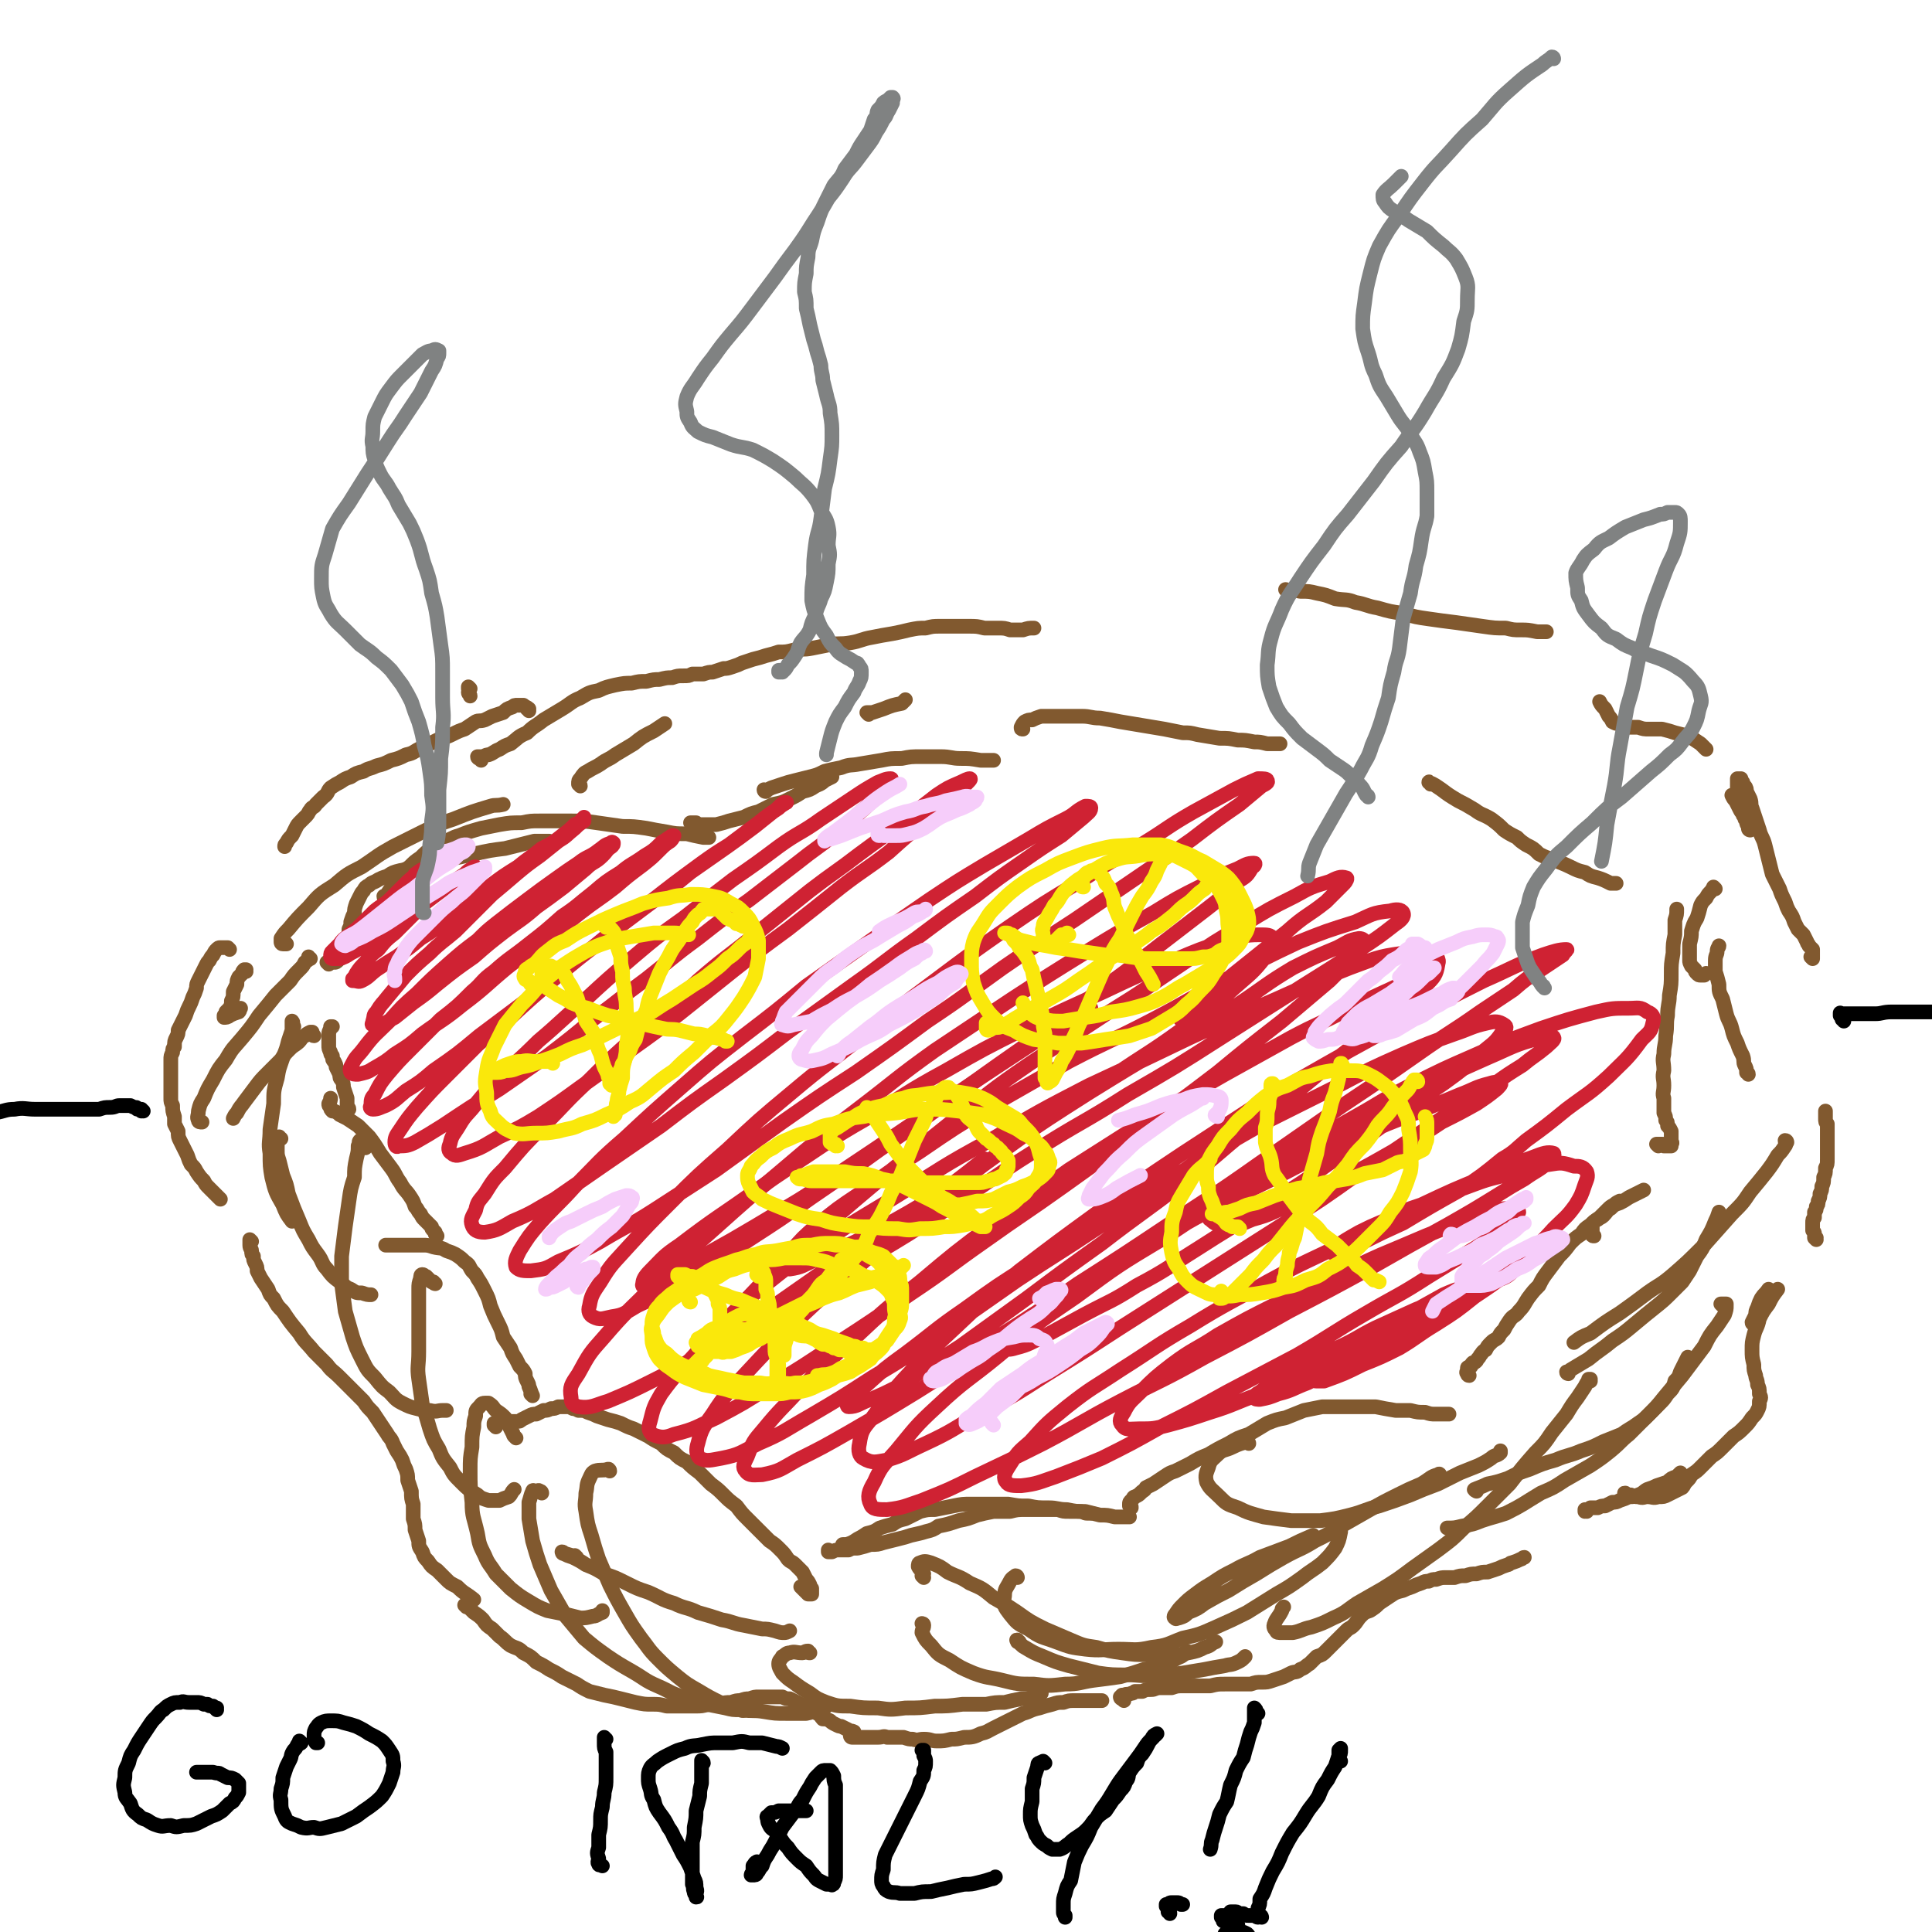 <svg viewBox='0 0 1052 1052' version='1.1' xmlns='http://www.w3.org/2000/svg' xmlns:xlink='http://www.w3.org/1999/xlink'><g fill='none' stroke='#81592F' stroke-width='8' stroke-linecap='round' stroke-linejoin='round'><path d='M270,777c0,0 -1,-1 -1,-1 0,0 0,0 0,0 0,0 0,0 0,-1 0,0 0,0 1,0 1,-1 1,-1 2,-1 0,0 0,0 1,0 1,0 1,0 2,0 1,0 1,0 2,0 1,0 1,0 2,0 1,0 1,0 2,0 2,0 2,0 3,-1 2,-1 2,-1 4,-2 2,-1 2,-1 4,-1 2,-1 2,-1 4,-2 2,0 2,0 4,-1 2,0 2,0 4,-1 2,0 2,0 4,0 2,0 2,0 4,1 1,0 1,0 3,1 3,0 3,0 5,1 3,1 3,1 5,2 3,1 3,1 6,2 4,1 4,1 7,2 4,2 4,2 7,3 4,2 4,2 8,4 3,2 3,2 7,4 3,3 3,3 7,5 3,3 3,3 7,5 3,3 3,3 7,6 3,3 3,3 6,6 4,3 4,3 7,6 3,3 3,3 7,6 3,4 3,4 6,7 3,3 3,3 6,6 3,3 3,3 6,6 3,2 3,2 6,5 2,2 2,2 4,5 2,2 2,1 4,3 2,2 2,2 4,4 1,2 1,2 2,4 1,1 1,1 2,3 0,1 0,1 1,2 0,1 0,1 0,2 0,0 0,1 0,1 0,0 -1,0 -1,0 -1,0 -1,0 -1,0 -1,-1 -1,-1 -2,-2 -1,-1 -1,-1 -2,-2 '/><path d='M452,845c-1,0 -1,-1 -1,-1 0,0 0,1 0,1 1,0 1,0 2,0 2,-1 2,-1 4,-1 2,0 2,0 5,0 2,-1 2,-1 5,-1 4,-1 4,-1 7,-2 4,0 4,0 7,-1 4,-1 4,-1 8,-2 4,-1 4,-1 7,-2 4,-1 5,-1 8,-2 4,-1 4,-1 7,-3 5,-1 5,-1 11,-3 5,-1 5,-1 10,-3 4,-1 4,-1 9,-2 5,0 5,0 9,0 4,-1 4,-1 9,-1 4,0 4,0 9,0 4,0 4,0 8,0 3,1 3,1 6,1 3,0 3,0 6,0 2,0 2,1 4,1 1,0 1,0 2,0 '/><path d='M460,842c0,0 -2,-1 -1,-1 0,0 1,0 2,0 3,-1 3,-1 6,-3 2,-1 2,-1 5,-3 4,-1 4,-1 7,-3 3,-1 3,-1 7,-2 3,-2 3,-2 7,-3 4,-2 4,-2 8,-4 4,-1 4,-1 8,-1 5,-1 5,-1 10,-2 5,-1 5,-1 10,-1 5,0 5,0 10,0 5,0 5,0 10,0 6,1 5,1 11,1 5,1 5,1 11,1 5,0 5,1 10,1 5,1 5,1 10,1 4,1 4,1 8,2 4,0 4,0 8,1 3,0 3,0 7,0 1,0 1,0 1,0 '/><path d='M616,821c0,-1 0,-1 -1,-1 0,0 0,0 0,0 0,-1 0,-1 0,-1 0,-1 0,-1 1,-2 0,0 0,0 1,-1 0,-1 1,-1 1,-1 2,-1 2,-1 3,-2 2,-2 2,-1 3,-3 2,-1 2,-1 4,-2 3,-2 3,-2 6,-4 3,-2 3,-2 6,-3 4,-2 4,-2 8,-4 5,-3 5,-3 10,-5 5,-3 5,-3 11,-6 5,-3 5,-3 11,-5 5,-3 5,-3 10,-6 5,-2 5,-2 10,-3 5,-2 5,-2 10,-4 5,-1 5,-1 10,-2 4,0 4,0 8,0 6,0 6,0 12,0 5,0 5,0 9,0 5,1 5,1 11,2 4,0 4,0 8,0 4,1 4,1 8,1 3,1 3,1 6,1 3,0 3,0 5,0 1,0 1,0 2,0 '/><path d='M800,749c-1,0 -1,-1 -1,-1 -1,-1 0,-1 0,-1 0,-1 0,-1 0,-2 0,-1 1,0 2,-1 0,-1 0,-1 1,-2 1,0 1,0 2,-1 1,-2 1,-1 2,-3 1,-1 1,-2 3,-3 1,-2 1,-2 3,-4 2,-2 2,-1 4,-3 1,-2 1,-2 3,-4 1,-2 1,-2 3,-5 2,-3 3,-2 5,-5 3,-3 3,-4 5,-7 3,-4 3,-4 6,-7 2,-4 2,-4 5,-8 3,-4 3,-4 6,-8 3,-3 3,-3 6,-7 3,-3 3,-3 6,-5 2,-3 2,-3 5,-5 2,-2 2,-2 5,-4 2,-2 2,-2 4,-4 2,-2 2,-2 4,-3 1,-1 1,-1 3,-2 '/><path d='M868,673c-1,0 -1,0 -1,-1 0,0 0,1 0,0 0,0 0,-1 0,-2 0,-1 0,-2 0,-3 1,-2 1,-2 3,-3 1,-1 2,-1 3,-2 2,-2 2,-3 4,-4 2,-2 2,-2 5,-3 2,-1 2,-1 5,-3 2,-1 2,-1 4,-2 2,-1 2,-1 4,-2 '/><path d='M290,760c0,0 0,0 -1,-1 0,0 1,1 1,1 -1,-2 -1,-3 -2,-5 0,-1 0,-1 -1,-3 -1,-2 -1,-2 -1,-4 -1,-2 -1,-2 -3,-4 -1,-2 -1,-2 -2,-4 -2,-3 -2,-3 -3,-6 -2,-3 -2,-3 -4,-6 -1,-4 -1,-4 -3,-8 -2,-4 -2,-4 -4,-9 -1,-4 -1,-4 -3,-8 -2,-4 -2,-4 -4,-7 -1,-2 -1,-2 -3,-4 -2,-3 -1,-3 -4,-5 -2,-2 -2,-2 -5,-4 -2,-1 -2,-1 -5,-2 -3,-2 -3,-1 -7,-2 -3,-1 -3,-1 -6,-1 -3,0 -3,0 -6,0 -3,0 -3,0 -6,0 -2,0 -2,0 -5,0 -1,0 -1,0 -3,0 '/><path d='M238,673c-1,-1 -1,-1 -1,-1 0,-1 0,0 0,0 0,0 0,0 0,-1 -1,-1 -1,-1 -1,-1 -1,-1 -1,-1 -1,-2 -1,-1 -1,-1 -2,-2 -1,-1 -1,-1 -2,-2 -1,-1 -1,-1 -2,-3 -2,-2 -1,-2 -3,-4 -1,-3 -1,-3 -3,-6 -2,-3 -3,-3 -5,-7 -3,-4 -2,-4 -5,-8 -3,-4 -3,-4 -6,-8 -3,-5 -3,-5 -6,-9 -3,-3 -3,-3 -6,-6 -3,-2 -3,-2 -6,-4 -2,-1 -2,-1 -4,-2 -1,-1 -1,-1 -3,-2 -1,0 -1,0 -1,0 -1,-1 -1,-1 -1,-2 -1,-1 -1,-1 -1,-2 1,-2 1,-2 1,-3 '/><path d='M190,604c0,-1 -1,-1 -1,-1 0,-1 0,0 0,0 0,-3 0,-3 0,-5 -1,-3 -1,-3 -2,-6 0,-2 0,-2 -1,-4 -1,-1 -1,-1 -1,-3 -1,-2 -1,-2 -2,-4 0,-1 0,-1 -1,-3 -1,-1 -1,-1 -1,-3 -1,-1 -1,-1 -1,-2 -1,-2 -1,-2 -1,-4 0,-1 0,-1 0,-3 0,-1 0,-1 0,-3 0,-2 1,-2 1,-4 1,0 1,0 1,0 '/><path d='M254,875c0,-1 -1,-1 -1,-1 0,0 0,0 0,0 0,0 0,0 0,0 1,1 1,1 2,1 2,2 2,2 3,3 3,2 3,2 5,4 2,3 2,3 5,5 2,2 2,2 4,4 3,2 3,3 6,5 4,2 4,1 7,4 4,2 4,2 7,5 4,2 4,2 7,4 4,2 4,2 7,4 4,2 4,2 8,4 3,2 3,2 7,4 4,1 4,1 8,2 5,1 5,1 9,2 4,1 4,1 8,2 5,1 5,1 9,1 4,0 4,0 8,1 4,0 4,0 8,0 4,0 4,0 8,0 3,0 3,0 7,-1 3,0 3,0 6,0 3,-1 3,-1 6,-1 3,-1 3,-1 5,-1 3,-1 3,-1 5,-1 3,-1 3,-1 5,-1 2,0 2,0 4,0 2,0 2,0 4,0 3,0 3,0 5,0 2,1 2,1 4,1 2,1 2,1 4,2 2,1 2,1 4,2 2,1 2,1 4,2 2,1 2,1 3,2 2,1 2,2 3,3 2,0 2,0 4,1 1,1 1,1 3,2 2,1 2,1 3,1 2,1 2,1 4,2 1,1 1,0 3,1 '/><path d='M464,946c0,0 -1,0 -1,-1 0,0 0,1 1,1 0,0 0,0 0,0 2,0 2,0 3,0 2,0 2,0 3,0 2,0 2,0 4,0 2,0 2,0 4,0 3,0 3,-1 5,0 2,0 2,0 4,0 2,0 2,0 5,0 3,1 3,1 5,1 3,1 3,0 6,0 4,0 4,1 7,1 4,0 4,0 8,-1 3,0 3,0 7,-1 4,0 5,0 9,-2 4,-1 3,-1 7,-3 4,-2 4,-2 8,-4 4,-2 4,-2 8,-4 4,-1 4,-2 9,-3 3,-1 3,-1 7,-2 3,-1 3,-1 6,-1 3,-1 3,-1 6,-1 3,0 3,0 6,0 2,0 2,0 5,0 2,0 2,0 4,0 '/><path d='M612,926c0,0 -1,-1 -1,-1 0,0 0,0 0,0 -1,0 -1,-1 -1,-1 0,0 0,0 1,-1 0,0 0,0 1,0 2,-1 2,0 4,-1 1,0 1,0 2,-1 2,0 2,0 4,0 2,-1 2,-1 5,-1 2,0 2,-1 5,-1 3,0 3,0 6,0 3,-1 3,-1 6,-1 4,0 4,0 7,0 4,0 4,0 8,0 4,-1 4,-1 8,-1 4,0 4,0 7,0 4,0 4,0 7,0 3,-1 3,-1 6,-1 3,0 3,0 6,-1 3,-1 3,-1 6,-2 2,-1 2,-1 4,-2 2,-1 3,0 5,-2 3,-1 3,-2 5,-3 2,-2 2,-2 4,-4 3,-1 3,-1 5,-3 2,-2 2,-2 3,-3 2,-2 2,-2 4,-4 2,-2 2,-2 4,-4 2,-2 2,-1 4,-3 2,-2 2,-3 4,-5 2,-2 2,-2 5,-3 3,-2 3,-2 5,-4 3,-2 3,-2 6,-4 3,-2 3,-2 7,-3 2,-1 2,-1 5,-2 2,-1 2,-1 5,-2 2,-1 2,-1 4,-1 2,-1 2,-1 4,-1 3,-1 3,-1 5,-1 3,0 3,0 5,0 3,-1 3,-1 6,-1 3,-1 3,-1 6,-1 3,-1 3,-1 6,-1 3,-1 3,-1 6,-2 2,-1 2,-1 5,-2 1,0 1,-1 2,-1 3,-1 3,-1 5,-2 1,0 1,-1 2,-1 '/><path d='M864,823c0,0 -1,0 -1,-1 0,0 0,1 0,1 1,0 1,-1 1,-1 1,0 1,0 2,-1 2,0 2,0 4,0 2,-1 2,-1 4,-1 2,-1 2,-1 4,-2 2,0 2,0 4,-1 3,-1 3,-1 5,-2 3,0 3,0 5,-1 3,-1 3,-2 5,-3 3,-1 3,-1 5,-2 3,-1 3,-1 6,-2 2,-2 2,-2 5,-3 1,-1 1,-1 2,-2 '/><path d='M955,721c0,0 -1,0 -1,-1 0,0 0,0 0,0 1,-2 1,-2 2,-4 0,-2 0,-2 1,-4 1,-3 1,-3 2,-5 2,-3 2,-2 4,-5 '/><path d='M989,675c0,0 -1,-1 -1,-1 0,0 1,0 1,0 0,0 -1,0 -1,0 0,-1 0,-1 0,-2 0,-1 0,-1 -1,-2 0,-1 0,-1 0,-2 0,-1 0,-1 0,-2 0,-2 0,-2 1,-3 0,-1 0,-1 0,-3 1,-1 1,-1 1,-3 1,-1 1,-1 1,-3 1,-2 1,-2 1,-4 1,-2 1,-2 1,-4 1,-2 1,-2 1,-5 1,-2 1,-2 1,-5 1,-2 1,-2 1,-5 0,-2 0,-2 0,-5 0,-2 0,-2 0,-4 0,-2 0,-2 0,-4 0,-2 0,-2 0,-3 0,-2 0,-2 0,-3 -1,-1 -1,-1 -1,-3 0,-1 0,-1 0,-2 0,-1 0,-1 0,-2 '/><path d='M903,624c0,0 -1,-1 -1,-1 0,0 0,0 0,0 1,0 1,0 1,0 1,0 1,0 2,0 1,0 1,0 1,1 1,0 1,0 2,0 0,0 0,0 1,0 0,0 0,0 1,0 0,-1 0,-1 0,-1 1,-1 0,-1 0,-1 0,-1 0,-1 0,-2 0,-1 0,-1 0,-2 0,-1 0,-1 0,-2 -1,-2 -1,-2 -2,-3 0,-2 0,-2 -1,-3 0,-2 0,-2 -1,-4 0,-2 0,-2 0,-4 0,-2 0,-2 0,-4 -1,-3 0,-3 0,-7 0,-4 -1,-4 0,-8 0,-5 -1,-5 0,-9 0,-5 1,-5 1,-10 1,-6 0,-6 1,-11 0,-6 1,-6 1,-11 1,-6 1,-6 1,-12 0,-5 0,-5 1,-11 0,-5 0,-5 1,-10 0,-4 0,-4 0,-8 1,-3 1,-3 1,-6 '/><path d='M179,525c0,0 -1,-1 -1,-1 0,0 0,0 1,0 0,0 0,0 0,0 1,0 1,0 1,0 1,0 1,0 2,0 1,0 1,0 2,-1 0,0 0,0 1,-1 1,0 1,-1 1,-1 0,-1 0,-1 1,-2 0,0 -1,0 0,-1 0,-1 0,-1 0,-2 1,-1 0,-1 1,-2 0,-1 0,-1 1,-2 0,-1 0,-1 1,-3 0,-1 0,-1 0,-3 1,-2 1,-2 1,-4 1,-3 1,-3 2,-5 0,-2 0,-2 1,-5 1,-2 1,-2 2,-4 1,-2 1,-2 2,-3 1,-2 1,-2 3,-3 2,-2 2,-1 5,-3 2,-1 2,-1 5,-2 3,-2 3,-2 7,-3 5,-1 5,-1 9,-2 6,-2 6,-2 12,-3 10,-2 10,-2 19,-4 9,-2 9,-2 17,-3 8,-2 8,-2 16,-4 4,0 4,0 8,0 '/><path d='M210,489c0,0 -1,0 -1,-1 0,0 0,0 1,0 2,-3 2,-3 4,-6 2,-3 2,-3 4,-5 2,-3 2,-3 5,-5 3,-3 3,-3 6,-5 3,-3 3,-3 6,-5 3,-2 3,-2 7,-4 4,-1 4,-2 8,-3 5,-2 5,-2 12,-4 5,-1 5,-1 10,-2 6,-1 6,-1 12,-1 5,-1 5,-1 10,-1 9,0 9,0 17,0 7,0 7,0 14,1 7,1 7,1 14,2 6,0 6,0 13,1 5,1 5,1 11,2 5,1 5,1 11,1 4,1 4,1 9,2 2,0 2,0 3,0 '/><path d='M378,450c0,0 -1,-1 -1,-1 0,0 0,0 0,0 -1,-1 -1,-1 -1,-1 0,0 0,0 0,0 1,0 1,0 3,0 1,1 1,1 2,1 2,0 2,0 3,0 3,0 3,0 6,0 4,-1 4,-1 7,-2 4,-1 4,-1 8,-2 4,-2 4,-2 8,-3 4,-2 4,-2 8,-4 5,-1 5,-1 9,-3 4,-2 4,-2 7,-4 4,-1 4,-1 7,-3 2,-1 3,-1 5,-3 2,-1 2,-1 4,-2 '/><path d='M417,431c0,0 -1,0 -1,-1 0,0 0,1 1,1 1,-1 1,-1 3,-2 3,-1 3,-1 6,-2 3,-1 3,-1 7,-2 4,-1 4,-1 8,-2 4,-1 4,-1 8,-3 4,-1 4,-1 9,-2 5,-2 5,-1 10,-2 6,-1 6,-1 12,-2 5,-1 5,-1 11,-1 5,-1 5,-1 11,-1 5,0 5,0 10,0 6,0 6,1 11,1 5,0 5,0 11,1 3,0 3,0 7,0 '/><path d='M557,397c-1,0 -1,0 -1,-1 0,0 0,0 0,0 1,-2 1,-2 2,-3 2,-1 2,-1 4,-1 2,-1 2,-1 5,-2 3,0 3,0 6,0 4,0 4,0 7,0 5,0 5,0 9,0 5,0 5,1 10,1 6,1 6,1 11,2 6,1 6,1 12,2 6,1 6,1 12,2 5,1 5,1 10,2 4,0 4,0 8,1 6,1 6,1 12,2 5,0 5,0 10,1 4,0 4,0 9,1 3,0 3,0 7,1 4,0 4,0 7,0 '/><path d='M779,427c0,0 -1,-2 -1,-1 3,1 4,2 7,4 4,3 4,3 9,6 4,2 4,2 9,5 4,3 4,2 9,5 4,3 4,3 7,6 3,2 3,2 7,4 2,2 2,2 5,4 4,2 4,2 7,5 4,2 4,2 8,3 4,2 5,2 9,4 4,2 4,2 8,3 3,2 3,2 7,3 3,1 3,1 7,3 2,0 2,0 3,0 '/><path d='M987,522c0,0 0,-1 -1,-1 0,0 1,1 1,1 0,0 0,0 0,-1 0,0 0,0 0,0 0,-1 0,-1 0,-2 0,0 0,0 0,-1 0,-1 0,-1 0,-1 -1,-1 -1,-1 -2,-2 0,-1 -1,-1 -1,-2 -1,-2 -1,-2 -2,-4 -2,-2 -2,-2 -3,-3 -1,-2 -1,-2 -2,-4 -1,-3 -1,-3 -3,-6 -1,-2 -1,-2 -2,-5 -2,-4 -2,-4 -3,-7 -2,-4 -2,-4 -4,-8 -1,-4 -1,-4 -2,-8 -1,-4 -1,-4 -2,-8 -1,-4 -2,-4 -3,-8 -1,-3 -1,-3 -2,-6 -1,-3 -1,-3 -2,-6 -1,-2 0,-2 -1,-5 -1,-2 -1,-2 -2,-4 0,-1 0,-2 -1,-3 -1,-1 -1,-1 -1,-2 -1,-1 -1,-1 -1,-2 -1,0 -1,0 -1,0 -1,0 -1,0 -1,0 0,0 0,1 0,1 0,2 0,2 0,3 0,2 0,2 0,3 0,2 0,2 1,4 0,2 0,2 1,4 0,1 0,1 1,3 0,2 0,2 1,3 0,1 0,1 1,2 0,2 0,1 1,3 0,0 0,0 0,1 0,0 0,0 1,1 0,0 0,0 0,0 0,0 -1,0 -1,-1 0,0 0,0 0,0 0,-1 0,-1 0,-2 -1,-1 -1,-2 -1,-3 -1,-1 -1,-1 -2,-3 -1,-1 -1,-1 -2,-3 -1,-2 -1,-2 -2,-4 -1,-1 -1,-1 -2,-3 '/><path d='M929,408c0,0 -1,-1 -1,-1 0,0 1,1 1,1 -1,-1 -1,-1 -1,-1 -1,-1 -1,-1 -2,-2 -3,-2 -3,-2 -6,-4 -4,-1 -4,-1 -8,-2 -3,-1 -3,-1 -7,-2 -3,0 -3,0 -7,0 -3,0 -3,0 -6,-1 -3,0 -3,0 -5,0 -1,0 -1,0 -3,-1 -1,0 -1,0 -3,-1 -1,0 -1,0 -3,-1 -1,-2 -1,-2 -2,-3 -1,-2 -1,-2 -2,-4 -2,-2 -2,-2 -3,-4 '/><path d='M256,375c0,0 -1,-1 -1,-1 0,0 0,1 0,1 1,1 0,1 0,2 0,1 1,1 1,2 '/><path d='M262,414c0,-1 -1,-1 -1,-1 0,0 0,0 0,0 0,0 -1,0 -1,-1 1,0 2,0 3,0 2,-1 2,-1 3,-1 3,-1 3,-2 6,-3 3,-2 3,-2 6,-3 4,-3 4,-4 9,-6 4,-4 4,-3 9,-7 5,-3 5,-3 10,-6 5,-3 5,-4 10,-6 5,-3 5,-3 10,-4 4,-2 5,-2 9,-3 5,-1 5,-1 9,-1 4,-1 4,-1 8,-1 4,-1 4,-1 7,-1 4,-1 4,-1 7,-1 3,-1 3,-1 6,-1 3,0 3,0 5,-1 3,0 3,0 6,0 3,-1 3,-1 5,-1 3,-1 3,-1 6,-2 2,0 2,0 5,-1 3,-1 3,-1 5,-2 3,-1 3,-1 6,-2 4,-1 4,-1 7,-2 4,-1 4,-1 7,-2 4,0 4,0 8,-1 5,-1 5,0 10,-1 5,-1 5,-1 10,-2 5,-1 5,0 11,-1 6,-1 6,-2 12,-3 5,-1 5,-1 11,-2 5,-1 5,-1 9,-2 5,-1 5,-1 9,-1 4,-1 4,-1 8,-1 4,0 4,0 8,0 4,0 4,0 7,0 5,0 5,0 9,1 3,0 3,0 7,0 4,0 4,0 7,1 4,0 4,0 7,0 3,-1 3,-1 6,-1 '/><path d='M701,322c0,-1 -1,-1 -1,-1 0,0 0,0 0,0 4,1 4,0 8,1 5,0 5,0 9,1 5,1 5,1 10,3 6,1 6,0 11,2 6,1 6,2 12,3 7,2 7,2 14,3 7,2 7,2 14,3 7,1 7,1 15,2 7,1 7,1 14,2 7,1 7,1 13,1 4,1 4,1 8,1 4,0 4,0 9,1 2,0 2,0 5,0 '/><path d='M288,387c0,-1 -1,-1 -1,-1 0,-1 1,0 1,0 -1,-1 -2,-1 -3,-2 -1,0 -2,0 -3,0 -2,0 -2,0 -3,1 -3,1 -3,1 -5,3 -3,1 -3,1 -6,2 -2,1 -2,1 -4,2 -3,1 -3,0 -5,1 -3,2 -3,2 -6,4 -3,1 -3,1 -7,3 -4,2 -4,1 -8,3 -4,2 -4,2 -8,4 -5,2 -4,3 -9,4 -4,2 -4,2 -8,3 -4,2 -4,2 -8,3 -4,2 -4,1 -7,3 -4,1 -4,1 -7,3 -3,1 -3,1 -6,3 -2,1 -2,1 -5,3 -2,2 -1,3 -4,5 -2,2 -2,2 -4,4 -1,2 -2,1 -3,3 -1,1 -1,2 -2,3 -2,2 -2,2 -3,3 -2,2 -2,2 -3,4 -1,2 -1,2 -2,4 -2,2 -2,2 -3,4 -1,1 -1,1 -1,2 '/><path d='M125,517c0,0 -1,-1 -1,-1 0,0 0,0 0,0 0,0 0,0 -1,0 -1,0 -1,0 -1,0 -1,0 -1,0 -2,0 -1,0 -1,0 -2,1 -1,1 -1,1 -2,3 -1,1 -1,1 -2,3 -1,1 -1,1 -2,3 -1,2 -1,2 -2,4 -1,2 -1,2 -2,4 -1,2 -1,2 -1,4 -1,3 -1,3 -2,5 -1,3 -1,3 -2,5 -1,2 -1,2 -2,5 -1,2 -1,2 -2,4 -1,2 -1,2 -2,4 0,2 0,2 -1,4 -1,2 -1,2 -1,5 -1,1 -1,1 -1,3 -1,2 -1,2 -1,4 0,2 0,2 0,4 0,2 0,2 0,4 0,2 0,2 0,4 0,2 0,2 0,5 0,2 0,2 0,4 0,2 0,2 1,4 0,3 0,3 1,6 0,2 0,2 0,4 1,2 1,2 2,4 0,3 0,3 1,5 1,2 1,2 2,4 1,2 1,2 2,4 1,3 1,3 2,5 2,2 2,2 3,4 2,3 2,3 4,5 1,2 1,2 3,4 2,2 2,2 4,4 1,1 1,1 2,2 '/><path d='M137,676c0,0 -1,-1 -1,-1 0,0 0,0 0,0 0,1 0,1 0,1 0,1 0,1 0,2 0,2 1,2 1,3 0,2 0,2 1,3 0,2 0,2 1,4 1,2 1,2 1,4 1,2 1,2 2,4 2,3 2,3 4,6 1,3 1,3 3,5 2,4 2,4 5,7 4,6 4,6 9,12 3,5 4,5 8,10 3,3 3,3 7,7 3,4 3,3 7,7 3,3 3,3 7,7 3,3 3,3 6,6 2,3 2,3 5,6 2,3 2,3 4,6 2,3 2,3 4,6 1,2 2,2 3,5 1,2 1,2 2,4 2,3 2,3 3,5 1,3 1,3 2,5 1,3 1,3 1,6 1,3 1,3 2,6 0,4 0,4 1,7 0,4 0,4 0,8 1,3 1,3 1,6 1,3 1,3 2,6 0,3 0,3 2,6 1,3 1,3 3,5 2,3 2,3 5,5 2,2 2,2 5,5 2,2 2,2 6,4 4,4 4,3 9,7 '/><path d='M886,814c-1,0 -1,-1 -1,-1 -1,0 0,0 0,1 0,0 0,0 0,0 1,0 1,0 3,0 2,1 2,1 4,1 3,1 3,0 5,0 3,0 3,1 6,0 3,0 3,0 5,-1 2,-1 2,-1 4,-2 2,-1 2,-1 4,-2 1,-1 1,-2 2,-3 2,-2 2,-2 3,-4 3,-2 3,-2 5,-4 3,-3 3,-3 6,-6 3,-2 3,-2 6,-5 3,-3 3,-3 6,-6 3,-2 3,-2 6,-5 2,-2 2,-2 4,-5 2,-2 2,-2 3,-4 1,-2 1,-2 1,-5 1,-2 1,-2 0,-4 0,-3 0,-3 -1,-5 0,-3 -1,-3 -1,-5 -1,-3 -1,-3 -1,-6 -1,-4 -1,-4 -1,-8 0,-4 0,-4 1,-8 1,-4 2,-4 3,-9 2,-4 2,-4 5,-8 2,-4 2,-4 5,-8 '/></g>
<g fill='none' stroke='#000000' stroke-width='8' stroke-linecap='round' stroke-linejoin='round'><path d='M78,605c0,0 -1,0 -1,-1 0,0 0,1 0,1 0,0 0,0 0,0 -1,-1 -1,-1 -2,-1 -1,0 0,-1 -1,-1 -1,0 -1,0 -3,-1 -1,0 -1,0 -2,0 -2,0 -2,0 -4,0 -2,0 -2,1 -5,1 -3,0 -3,0 -6,1 -3,0 -3,0 -7,0 -4,0 -4,0 -9,0 -4,0 -4,0 -9,0 -5,0 -5,0 -10,0 -5,0 -6,-1 -11,0 -5,0 -5,1 -11,2 '/><path d='M1004,556c0,-1 0,-1 -1,-1 0,0 0,0 0,0 0,-1 0,-1 0,-1 0,-1 -1,-1 -1,-1 0,-1 0,-1 0,-1 0,0 0,0 0,0 0,-1 0,0 0,0 1,0 1,0 2,0 1,0 1,0 1,0 2,0 2,0 4,0 2,0 2,0 5,0 3,0 3,0 7,0 4,0 4,-1 9,-1 6,0 6,0 12,0 7,0 7,0 14,0 '/></g>
<g fill='none' stroke='#CF2233' stroke-width='8' stroke-linecap='round' stroke-linejoin='round'><path d='M233,474c0,0 -1,-1 -1,-1 0,0 0,1 0,1 -2,0 -2,-1 -3,0 -2,1 -1,1 -3,2 -1,2 -2,2 -4,4 -2,2 -2,2 -5,5 -2,2 -2,2 -4,4 -4,4 -4,3 -9,7 -3,3 -3,3 -7,7 -3,3 -3,3 -7,6 -2,2 -3,2 -5,5 -2,2 -2,2 -4,4 -1,1 -1,1 -1,3 0,0 0,1 1,1 1,0 2,0 4,0 3,-1 3,-1 6,-3 4,-2 4,-2 7,-5 4,-2 5,-2 8,-5 5,-3 4,-3 9,-6 4,-4 4,-4 8,-7 4,-3 4,-3 8,-6 5,-3 5,-3 9,-6 4,-2 4,-2 7,-4 3,-2 3,-2 6,-4 1,-1 2,-1 3,-2 1,-1 1,-1 3,-2 0,0 0,0 0,0 -1,0 -1,0 -2,1 -2,1 -2,1 -4,3 -3,2 -3,2 -6,4 -4,3 -4,3 -8,6 -4,3 -4,3 -8,6 -4,4 -4,4 -8,8 -4,4 -4,4 -8,8 -5,4 -5,4 -9,9 -4,3 -4,3 -7,7 -3,3 -3,3 -5,6 -1,2 -1,2 -2,3 0,1 0,1 0,1 3,0 3,1 5,0 4,-2 4,-3 8,-6 6,-4 6,-4 11,-7 7,-5 7,-5 13,-10 8,-5 8,-5 15,-11 12,-8 11,-8 22,-17 8,-6 8,-6 16,-11 6,-5 7,-5 13,-10 6,-3 6,-3 11,-7 4,-3 4,-3 7,-6 2,-1 3,-1 4,-3 1,0 1,-1 1,-1 0,0 0,1 0,2 -3,2 -3,2 -5,4 -5,4 -4,4 -9,7 -5,4 -5,4 -10,8 -7,5 -7,5 -13,10 -7,6 -7,6 -13,11 -4,4 -4,4 -8,8 -6,6 -6,6 -12,12 -7,6 -8,6 -14,12 -7,6 -7,6 -13,12 -5,6 -5,6 -10,12 -3,4 -3,3 -6,8 -2,2 -1,2 -2,5 0,1 -1,2 0,2 2,1 2,1 4,0 4,-1 4,-2 8,-4 5,-4 5,-4 10,-8 7,-5 7,-5 13,-10 10,-8 10,-8 20,-15 8,-7 8,-7 17,-14 8,-6 9,-6 17,-13 7,-5 7,-5 15,-11 6,-5 6,-5 12,-10 4,-4 5,-3 9,-7 3,-3 2,-3 5,-5 1,-1 1,-1 1,-2 0,0 -1,-1 -1,0 -4,1 -4,2 -7,4 -5,4 -6,3 -11,7 -6,4 -6,4 -13,9 -7,5 -7,5 -15,11 -8,6 -8,6 -17,13 -5,4 -5,4 -10,9 -8,6 -8,6 -16,13 -9,8 -9,8 -17,16 -8,7 -8,7 -15,15 -7,7 -8,7 -14,15 -3,4 -4,4 -6,8 -1,2 -2,3 -1,5 1,1 2,1 4,1 4,-1 5,-1 8,-3 7,-4 7,-4 12,-8 8,-5 8,-5 15,-11 11,-8 11,-7 22,-16 12,-9 12,-10 24,-20 10,-8 11,-7 21,-15 10,-7 10,-8 19,-15 9,-7 10,-7 19,-14 7,-6 7,-6 15,-12 5,-4 5,-4 9,-8 3,-3 3,-3 6,-5 1,-1 1,-1 2,-3 0,0 0,0 -1,0 -3,2 -3,2 -6,4 -4,4 -4,4 -9,7 -7,5 -7,4 -13,9 -8,5 -8,5 -15,11 -9,7 -8,7 -17,13 -9,8 -9,8 -18,15 -10,8 -10,7 -19,15 -7,5 -6,6 -12,11 -8,8 -8,8 -17,15 -8,8 -8,8 -16,16 -7,7 -7,7 -13,14 -4,5 -4,5 -7,11 -2,2 -2,3 -2,6 -1,1 0,2 1,2 3,0 4,-1 7,-2 6,-3 6,-4 11,-8 8,-5 8,-5 15,-11 13,-9 13,-9 25,-19 12,-9 12,-9 24,-18 11,-9 11,-9 22,-18 12,-9 12,-9 23,-18 12,-9 12,-9 24,-18 11,-8 11,-8 22,-17 10,-7 10,-7 20,-14 7,-5 7,-5 15,-11 5,-4 5,-4 10,-8 3,-2 3,-3 6,-5 0,0 2,0 1,0 -1,1 -2,1 -4,3 -6,4 -6,4 -11,8 -8,6 -8,6 -16,12 -8,5 -8,5 -15,10 -15,11 -15,11 -29,22 -13,10 -13,10 -25,20 -13,10 -13,10 -25,20 -13,11 -13,11 -26,23 -9,7 -9,7 -17,14 -8,8 -8,8 -17,17 -8,8 -8,8 -16,17 -5,6 -5,6 -9,12 -2,3 -3,4 -3,7 0,2 1,3 2,2 4,0 5,0 9,-2 7,-4 7,-4 15,-9 15,-10 15,-10 31,-20 13,-9 13,-9 26,-18 13,-10 13,-10 25,-20 15,-11 14,-11 29,-22 14,-11 13,-11 28,-22 14,-11 14,-11 28,-21 13,-10 13,-10 26,-20 10,-8 11,-8 21,-16 8,-7 8,-7 16,-14 5,-5 6,-5 11,-10 2,-2 2,-2 3,-5 0,0 1,-1 0,-1 -3,0 -4,1 -7,2 -7,4 -7,4 -13,8 -9,6 -9,6 -18,12 -11,8 -12,7 -23,15 -12,9 -12,9 -25,18 -13,10 -13,10 -27,21 -14,10 -14,10 -27,21 -14,12 -14,12 -27,24 -13,11 -12,11 -25,22 -11,11 -12,11 -23,22 -5,5 -5,5 -10,11 -5,7 -6,6 -10,13 -3,5 -4,5 -5,10 -1,2 -1,4 1,5 2,2 4,1 7,0 10,-3 10,-4 19,-9 11,-5 11,-5 21,-11 12,-8 12,-8 23,-16 14,-10 14,-10 27,-20 14,-10 14,-10 27,-20 15,-12 15,-12 30,-24 14,-11 14,-11 29,-22 14,-11 14,-11 29,-23 13,-10 13,-9 26,-19 10,-9 10,-9 20,-17 7,-7 7,-7 15,-13 4,-4 4,-4 8,-8 1,-1 2,-2 1,-2 -1,0 -3,1 -5,2 -7,3 -7,3 -13,7 -9,7 -9,7 -18,14 -11,9 -12,9 -24,18 -13,10 -14,10 -27,20 -15,12 -15,12 -30,24 -16,13 -16,12 -31,25 -15,14 -15,14 -30,27 -15,13 -15,13 -29,27 -13,12 -12,12 -25,25 -11,11 -11,11 -21,23 -6,6 -6,6 -11,14 -3,4 -4,4 -5,9 -2,4 -3,5 -2,8 1,3 3,4 7,4 7,-1 8,-2 15,-6 12,-5 12,-6 23,-12 13,-9 13,-9 26,-18 16,-11 16,-11 32,-22 17,-13 17,-13 34,-25 18,-13 18,-13 35,-26 18,-13 18,-13 36,-26 17,-12 17,-13 34,-25 16,-12 16,-12 32,-23 13,-10 13,-10 26,-19 10,-7 10,-7 21,-14 6,-5 6,-5 12,-10 2,-2 4,-3 4,-5 0,-1 -1,-1 -3,-1 -6,3 -5,4 -11,7 -10,5 -10,5 -20,11 -12,7 -12,7 -24,14 -15,9 -15,9 -30,19 -16,11 -16,11 -33,23 -17,12 -17,12 -34,24 -17,14 -17,14 -34,27 -18,14 -18,14 -34,28 -16,14 -16,14 -31,28 -14,12 -14,13 -27,26 -9,10 -10,10 -19,20 -6,7 -6,7 -11,15 -2,4 -3,6 -2,9 2,2 4,2 8,2 8,-1 8,-1 15,-5 12,-5 12,-5 23,-11 15,-9 15,-8 29,-17 17,-11 17,-11 34,-22 18,-13 18,-13 36,-26 20,-14 20,-14 40,-27 20,-14 20,-14 39,-28 21,-14 20,-14 41,-29 19,-13 19,-13 39,-26 22,-15 22,-15 44,-30 10,-7 10,-7 20,-14 13,-10 13,-10 26,-19 6,-5 6,-5 12,-10 2,-1 4,-2 3,-3 0,-1 -2,-1 -5,-1 -7,3 -7,3 -13,6 -11,6 -11,6 -22,12 -14,8 -14,9 -27,17 -18,10 -18,10 -35,21 -20,12 -20,12 -39,25 -20,14 -20,14 -40,29 -20,15 -20,15 -39,30 -20,16 -20,15 -39,31 -18,15 -18,15 -35,31 -16,14 -16,14 -31,29 -12,12 -12,12 -23,24 -8,9 -9,9 -15,19 -4,6 -5,7 -6,13 -1,3 0,5 2,6 4,2 5,1 10,0 7,-1 7,-2 14,-6 15,-7 15,-7 30,-16 16,-9 16,-10 31,-20 17,-11 17,-11 34,-23 19,-13 19,-13 37,-26 19,-13 19,-13 38,-27 19,-14 19,-14 39,-28 19,-14 20,-14 39,-29 18,-13 18,-13 36,-27 13,-10 13,-10 26,-20 9,-7 9,-7 17,-15 5,-3 5,-3 8,-8 1,0 2,-2 1,-2 -4,0 -5,1 -9,3 -10,4 -10,4 -19,9 -14,7 -14,7 -27,15 -18,10 -18,10 -36,21 -21,13 -21,13 -41,26 -21,14 -21,14 -42,28 -21,15 -21,16 -42,32 -21,16 -21,16 -41,33 -19,16 -19,16 -38,33 -17,15 -17,15 -33,31 -13,13 -14,13 -26,27 -8,9 -8,9 -14,20 -4,6 -5,7 -4,13 0,3 1,4 4,5 7,1 9,-1 16,-3 12,-5 12,-5 24,-11 16,-8 16,-8 31,-18 19,-11 19,-12 37,-24 20,-14 20,-14 40,-28 21,-14 21,-14 42,-28 16,-11 16,-11 31,-23 '/><path d='M644,556c0,-1 -2,-1 -1,-1 13,-12 14,-12 28,-24 15,-12 15,-12 30,-24 10,-9 11,-8 21,-16 5,-5 5,-5 10,-10 1,-1 2,-3 1,-3 -3,-1 -5,0 -9,2 -10,3 -10,3 -19,8 -14,7 -14,7 -27,15 -17,10 -17,10 -33,21 -21,14 -20,14 -41,27 -21,14 -22,14 -43,28 -22,15 -22,16 -43,32 -20,16 -20,16 -41,33 -19,16 -19,16 -38,33 -18,15 -18,15 -34,32 -14,14 -14,14 -27,29 -9,10 -10,10 -18,21 -4,7 -4,7 -6,15 -1,3 -1,5 1,7 5,2 7,2 12,0 12,-3 12,-4 23,-9 15,-8 15,-8 29,-17 18,-11 18,-11 36,-23 20,-13 20,-13 40,-27 21,-14 21,-15 41,-29 21,-15 22,-15 43,-30 21,-15 21,-15 42,-31 21,-15 21,-15 42,-31 17,-14 17,-14 35,-28 13,-11 13,-11 26,-22 7,-7 7,-7 14,-14 3,-3 4,-4 5,-7 0,-1 -1,-2 -3,-2 -6,1 -6,2 -12,5 -12,5 -12,5 -24,11 -15,9 -15,10 -30,20 -19,11 -19,11 -38,22 -22,13 -22,13 -43,26 -22,14 -22,14 -44,29 -21,16 -21,16 -41,32 -21,16 -21,16 -40,33 -18,15 -18,15 -35,31 -14,14 -14,14 -28,29 -9,10 -10,10 -17,21 -5,7 -6,8 -8,16 -1,3 -1,6 1,8 4,2 6,1 12,0 10,-2 10,-3 20,-8 14,-6 14,-7 28,-15 17,-10 17,-10 34,-21 20,-12 20,-12 39,-25 20,-14 20,-14 40,-28 21,-14 22,-14 43,-28 21,-14 21,-13 41,-27 20,-14 20,-14 40,-28 17,-13 17,-13 34,-26 14,-10 14,-10 28,-21 10,-7 10,-7 19,-15 6,-5 6,-5 11,-10 2,-2 3,-4 2,-6 0,-1 -2,-1 -4,-1 -7,1 -7,2 -14,5 -11,5 -10,5 -21,10 -15,8 -15,7 -30,15 -18,10 -18,10 -36,20 -21,12 -21,12 -41,24 -22,14 -22,14 -44,28 -21,15 -21,15 -42,30 -20,15 -20,15 -39,31 -19,15 -19,15 -36,31 -15,13 -15,13 -29,27 -10,11 -11,11 -20,22 -6,7 -6,7 -9,15 -2,4 -3,6 -1,8 2,3 5,2 9,2 10,-2 10,-3 19,-8 14,-7 14,-7 28,-15 19,-11 19,-11 37,-22 21,-13 20,-14 41,-28 24,-15 24,-15 47,-31 25,-16 25,-16 49,-32 24,-16 25,-16 49,-33 23,-16 23,-16 46,-32 21,-14 21,-14 41,-28 17,-12 17,-11 34,-23 9,-6 9,-6 18,-12 7,-6 7,-6 15,-11 6,-4 6,-4 12,-8 1,-2 3,-3 2,-3 -4,0 -7,1 -13,3 -16,6 -16,7 -32,14 -16,8 -16,8 -33,17 -20,10 -20,10 -40,21 -23,13 -23,13 -45,26 -23,15 -23,15 -46,30 -24,16 -24,16 -46,32 -22,16 -22,16 -43,32 -18,15 -18,15 -36,32 -14,13 -14,13 -27,27 -9,10 -9,10 -17,21 -5,6 -6,7 -7,14 -1,4 0,7 2,8 5,3 7,2 13,1 10,-3 10,-4 21,-9 15,-7 15,-8 29,-16 19,-10 19,-10 36,-21 21,-13 21,-13 41,-26 22,-14 22,-14 44,-28 22,-14 22,-14 44,-28 22,-14 22,-14 43,-29 21,-13 20,-13 41,-27 16,-11 16,-11 32,-21 7,-5 7,-5 15,-10 6,-5 7,-5 13,-10 2,-2 5,-4 4,-5 0,-1 -3,-1 -7,0 -15,4 -15,5 -29,11 -18,8 -18,8 -35,17 -22,11 -22,11 -44,22 -24,14 -24,14 -47,28 -26,15 -26,15 -50,31 -25,15 -25,15 -48,32 -22,15 -22,15 -42,32 -17,14 -18,13 -34,28 -12,11 -12,12 -22,24 -7,8 -8,8 -12,17 -3,5 -4,8 -2,12 1,3 4,3 9,3 9,-1 10,-2 19,-5 15,-6 15,-6 29,-13 19,-9 19,-9 37,-18 21,-11 21,-12 42,-23 23,-12 23,-11 46,-24 23,-12 23,-12 46,-25 23,-12 23,-12 45,-24 21,-12 21,-12 41,-23 14,-8 14,-8 27,-16 8,-5 8,-5 15,-9 7,-5 7,-4 13,-9 2,-2 4,-4 3,-5 -3,-1 -6,0 -11,2 -14,5 -14,5 -27,11 -17,7 -17,7 -34,15 -20,9 -20,10 -40,20 -22,11 -22,10 -44,22 -21,12 -21,11 -42,24 -19,11 -19,12 -38,24 -15,10 -15,9 -29,20 -11,9 -11,9 -20,19 -7,6 -7,6 -12,14 -2,3 -3,6 -1,8 1,2 4,2 8,2 9,-1 10,-2 19,-5 13,-5 13,-5 25,-10 16,-8 16,-8 32,-17 18,-9 18,-9 36,-19 19,-10 19,-10 38,-20 19,-11 19,-12 38,-23 17,-10 17,-9 34,-20 13,-8 13,-8 26,-16 9,-6 9,-6 17,-12 3,-3 4,-4 6,-7 0,-1 -1,-2 -2,-2 -6,0 -6,0 -12,1 -11,4 -11,4 -22,8 -15,6 -15,6 -29,12 -17,7 -16,7 -33,15 -17,8 -17,7 -34,16 -16,8 -16,8 -32,17 -12,8 -13,7 -25,16 -9,7 -9,7 -17,15 -5,5 -6,5 -9,11 -2,3 -3,5 -1,7 2,3 4,2 9,2 8,0 8,0 16,-2 11,-3 11,-3 23,-7 13,-4 13,-5 27,-10 15,-6 15,-6 30,-12 15,-7 15,-7 30,-14 13,-7 13,-7 27,-13 11,-6 11,-6 21,-11 7,-4 7,-4 15,-8 3,-1 3,-1 5,-3 1,0 1,-1 0,-1 -3,0 -4,1 -8,2 -8,3 -8,3 -15,6 -10,4 -10,4 -20,8 -11,5 -11,5 -22,10 -10,5 -10,6 -21,11 -10,5 -10,5 -19,10 -8,4 -8,4 -15,8 -4,3 -4,3 -8,6 -2,1 -3,2 -3,3 0,1 2,1 3,1 5,-1 5,-1 10,-3 8,-2 8,-3 16,-6 10,-5 10,-5 20,-10 11,-5 11,-5 22,-11 12,-7 12,-7 24,-13 10,-6 10,-7 21,-12 8,-5 8,-5 17,-10 5,-2 5,-2 9,-6 3,-1 3,-1 5,-3 2,-1 3,-2 2,-2 0,-1 -2,-1 -3,0 -6,2 -6,2 -11,5 -7,3 -7,3 -15,7 -8,4 -8,3 -17,7 -9,5 -9,5 -18,10 -9,5 -9,5 -19,10 -8,5 -8,5 -15,10 -6,3 -6,3 -12,7 -3,3 -3,3 -5,6 -2,1 -2,2 -2,3 0,1 1,1 2,1 1,0 1,0 2,0 1,0 1,0 2,0 11,-4 11,-4 21,-9 10,-4 10,-4 20,-9 10,-6 10,-7 20,-13 11,-7 11,-7 21,-15 9,-6 9,-6 17,-12 5,-4 4,-4 9,-8 8,-8 9,-8 17,-17 6,-6 7,-6 12,-13 3,-5 3,-5 5,-11 1,-3 2,-4 1,-7 -2,-3 -4,-3 -7,-3 -6,-2 -7,-2 -13,-1 -13,2 -13,2 -25,6 -12,3 -11,3 -22,7 -12,4 -12,4 -23,9 -6,2 -6,2 -11,4 -3,2 -3,2 -5,3 -3,1 -3,1 -5,2 -7,3 -7,3 -13,6 -7,4 -7,4 -13,8 -1,1 -2,2 -2,3 3,0 4,0 8,-2 5,-1 5,-2 10,-4 10,-5 10,-5 21,-10 15,-9 15,-9 31,-18 12,-8 12,-8 23,-17 7,-4 7,-5 13,-10 11,-8 11,-8 22,-17 12,-9 12,-8 23,-18 9,-9 10,-9 18,-20 4,-4 5,-4 6,-9 1,-3 0,-5 -3,-6 -4,-3 -5,-2 -10,-2 -9,0 -9,0 -18,2 -15,4 -15,4 -30,9 -19,7 -19,7 -37,15 -16,7 -16,7 -32,15 -16,8 -16,9 -32,18 -14,8 -15,8 -29,17 -13,8 -13,8 -25,16 -8,6 -9,6 -16,12 -5,4 -5,4 -9,9 0,1 -1,2 0,2 3,3 4,3 9,3 7,0 7,0 14,-3 11,-3 11,-4 22,-9 14,-6 14,-6 27,-13 15,-8 15,-8 29,-16 13,-7 13,-7 25,-15 10,-5 10,-5 19,-10 6,-4 6,-4 11,-8 1,-1 3,-3 2,-3 -1,-1 -3,-1 -6,0 -8,2 -8,3 -16,6 -12,5 -12,5 -24,10 -16,6 -16,6 -31,13 -9,4 -9,4 -17,8 -4,2 -4,2 -9,4 -22,12 -22,11 -45,23 -18,9 -18,9 -35,19 -17,9 -17,9 -33,19 -13,8 -14,8 -27,16 -9,7 -10,6 -19,13 -4,4 -4,5 -8,9 -1,2 -2,3 -1,4 2,1 4,1 7,0 8,-2 8,-3 15,-6 11,-6 11,-6 22,-12 15,-8 15,-7 29,-16 17,-9 17,-10 33,-20 17,-11 18,-11 35,-22 18,-12 18,-11 36,-24 17,-11 17,-12 34,-24 14,-10 14,-10 29,-20 11,-8 11,-8 21,-17 6,-5 7,-5 11,-11 2,-1 3,-3 1,-4 -3,-2 -5,-2 -9,-1 -9,2 -9,3 -18,6 -14,5 -14,5 -28,11 -18,8 -18,8 -35,17 -20,10 -20,10 -40,20 -21,12 -21,12 -42,25 -22,12 -22,12 -43,25 -21,13 -21,13 -42,27 -19,12 -19,12 -37,25 -16,11 -16,12 -32,24 -11,8 -11,8 -21,17 -5,4 -6,4 -10,9 -1,1 -1,3 0,3 5,0 6,-2 12,-4 7,-3 7,-3 15,-7 17,-11 17,-11 34,-22 18,-13 18,-13 36,-26 20,-15 20,-15 41,-30 22,-17 22,-16 44,-33 22,-17 21,-18 43,-35 20,-15 20,-15 39,-31 16,-11 16,-11 31,-23 10,-9 11,-9 19,-18 5,-5 6,-6 7,-12 1,-3 -1,-5 -4,-6 -7,-2 -8,-2 -15,0 -15,2 -15,3 -29,8 -20,8 -20,8 -40,17 -23,10 -23,10 -47,21 -27,13 -27,13 -55,26 -27,14 -27,14 -54,30 -26,14 -26,15 -52,31 -21,13 -21,12 -42,27 -15,10 -15,10 -30,22 -10,8 -10,8 -19,17 -4,4 -5,5 -6,9 -1,2 2,2 4,2 8,-3 8,-4 16,-8 13,-7 13,-7 27,-15 18,-10 18,-10 36,-21 22,-13 22,-13 43,-27 24,-15 23,-16 47,-31 25,-16 26,-15 51,-31 26,-15 26,-15 51,-31 22,-14 22,-14 44,-28 16,-10 16,-10 33,-21 9,-6 9,-6 18,-13 3,-2 5,-4 4,-6 -1,-2 -4,-2 -7,-1 -10,1 -10,2 -19,6 -16,5 -16,5 -31,11 -19,9 -19,9 -37,19 -21,11 -21,12 -42,23 -23,12 -23,11 -46,23 -21,12 -21,12 -42,24 -20,12 -20,12 -39,25 -17,11 -17,11 -33,23 -12,8 -12,8 -23,17 -8,7 -8,7 -14,14 -3,3 -4,4 -4,7 -1,2 1,3 3,3 7,-1 7,-2 14,-5 11,-4 11,-5 22,-10 15,-8 15,-8 29,-16 17,-10 17,-10 34,-21 18,-13 18,-13 36,-26 20,-14 21,-13 41,-27 19,-13 19,-12 37,-25 15,-11 16,-11 29,-23 9,-8 10,-8 17,-17 3,-4 5,-6 4,-10 -1,-2 -3,-2 -7,-2 -9,0 -9,1 -18,3 -15,5 -15,5 -29,11 -19,8 -19,8 -38,17 -22,10 -22,10 -43,20 -22,11 -22,11 -43,23 -22,12 -22,13 -43,26 -21,12 -21,13 -41,26 -9,6 -9,6 -19,13 -21,15 -21,14 -42,30 -9,6 -9,7 -16,14 -3,3 -4,5 -4,7 -1,2 2,2 3,1 8,-3 8,-3 15,-8 31,-17 31,-17 61,-35 10,-6 10,-6 20,-13 27,-18 27,-18 55,-37 28,-19 28,-19 57,-38 16,-10 16,-10 33,-20 '/></g>
<g fill='none' stroke='#FAE80B' stroke-width='8' stroke-linecap='round' stroke-linejoin='round'><path d='M376,709c0,0 -1,0 -1,-1 0,-1 0,-1 -1,-2 0,0 0,0 0,-1 0,-1 0,-1 0,-2 2,-1 2,-1 4,-1 2,-1 2,-1 4,-2 2,-1 2,-1 4,-3 4,-1 4,-1 7,-3 3,-2 3,-2 7,-3 5,-2 5,-2 10,-3 3,-1 3,-1 6,-2 6,0 6,0 11,-1 5,0 5,0 9,0 5,0 5,0 9,1 5,1 5,1 9,3 5,1 5,0 9,2 4,1 4,2 8,4 4,1 4,1 7,3 3,2 3,2 5,4 2,2 2,2 3,5 1,2 1,2 1,5 0,3 1,3 0,6 0,3 0,3 -1,6 -2,3 -2,3 -4,6 -1,3 -1,3 -3,5 -3,3 -3,2 -5,5 -3,2 -3,2 -6,4 -2,1 -2,1 -5,3 -3,1 -3,1 -7,2 -3,1 -3,1 -6,2 -4,1 -4,1 -8,1 -4,1 -4,1 -9,1 -4,1 -4,0 -9,0 -5,0 -5,1 -10,0 -5,0 -5,0 -9,0 -5,-1 -5,-1 -10,-2 -4,-1 -5,-1 -9,-2 -4,-2 -4,-2 -9,-3 -4,-2 -4,-2 -8,-4 -3,-2 -3,-2 -6,-5 -3,-2 -3,-2 -5,-5 -1,-2 -1,-3 -2,-5 0,-3 -1,-3 -1,-6 0,-2 0,-2 1,-5 1,-3 1,-3 3,-5 2,-3 3,-3 6,-6 3,-2 3,-2 7,-5 4,-3 4,-2 9,-5 4,-2 4,-3 9,-5 5,-2 6,-2 11,-4 5,-1 5,-2 11,-3 5,-2 5,-1 11,-2 5,-1 5,-1 11,-2 5,-1 5,-1 11,-1 5,-1 5,-1 10,0 5,0 5,0 10,1 4,0 4,1 8,2 4,2 4,1 8,3 2,2 2,2 4,4 2,2 2,2 4,5 1,2 1,2 1,5 1,2 1,2 1,5 0,3 0,3 0,6 0,3 0,3 -1,6 -1,4 -1,4 -3,7 -2,3 -2,3 -4,6 -2,3 -2,4 -5,6 -2,3 -3,3 -6,5 -3,3 -3,3 -6,5 -3,2 -3,1 -6,3 -4,2 -4,2 -7,4 -4,2 -4,2 -7,3 -4,2 -4,2 -7,3 -4,1 -4,1 -9,1 -4,1 -4,1 -8,1 -5,0 -5,0 -10,0 -4,0 -5,0 -9,-1 -5,0 -5,-1 -10,-2 -5,-1 -5,-1 -10,-2 -5,-2 -5,-2 -10,-4 -4,-2 -4,-2 -8,-5 -3,-2 -3,-2 -6,-5 -2,-3 -2,-3 -3,-6 -1,-3 -1,-3 -1,-6 0,-3 -1,-4 0,-6 1,-4 2,-4 4,-7 2,-3 2,-3 5,-6 4,-3 4,-3 9,-6 5,-3 5,-3 10,-6 6,-2 6,-3 11,-5 6,-3 6,-3 12,-5 6,-2 6,-2 12,-4 6,-2 6,-2 12,-3 6,-2 6,-2 12,-2 5,-1 5,-1 10,-1 5,0 5,0 9,1 5,1 5,2 9,4 3,2 3,2 7,4 3,3 3,3 5,6 2,3 2,3 4,6 1,2 1,2 2,5 1,3 1,3 2,5 1,3 0,3 0,6 0,3 1,3 0,5 -1,3 -1,3 -3,5 -2,3 -2,3 -4,6 -3,2 -3,2 -6,4 -3,2 -3,2 -6,4 -4,2 -4,2 -7,4 -3,2 -3,2 -6,3 -3,2 -3,2 -6,3 -3,1 -3,0 -6,1 -1,0 -1,0 -1,0 '/><path d='M413,695c0,-1 0,-1 -1,-1 0,-1 1,-1 1,-1 0,0 0,0 0,-1 1,0 1,0 1,0 1,0 1,0 1,0 1,1 1,1 1,2 1,2 1,2 1,4 0,2 0,2 0,4 1,2 1,2 1,5 1,3 1,3 1,7 0,4 1,4 1,8 1,3 1,3 1,6 1,3 1,3 1,6 0,3 0,3 1,5 0,3 0,3 0,5 0,1 0,1 0,3 0,1 0,1 0,2 0,0 0,0 0,1 0,0 0,0 0,0 0,0 0,0 0,0 1,-1 1,-1 1,-2 0,-2 0,-2 0,-3 0,-1 0,-1 0,-2 '/><path d='M412,715c0,0 0,-1 -1,-1 -1,0 -1,1 -2,1 -3,1 -3,0 -6,1 -4,2 -4,2 -7,4 -3,1 -3,1 -6,3 -3,1 -3,1 -5,3 -3,2 -3,2 -5,3 0,1 0,1 -1,2 0,0 0,1 1,1 2,0 2,0 4,0 4,-1 4,-1 7,-2 5,-1 5,-1 10,-3 5,-2 5,-3 10,-5 6,-3 6,-3 12,-5 6,-3 6,-3 12,-6 6,-3 6,-3 12,-5 6,-3 6,-3 12,-5 5,-2 5,-2 10,-4 5,-1 5,-1 9,-2 4,-2 4,-2 7,-4 2,0 2,0 4,-1 1,0 1,0 2,0 1,-1 1,-1 1,-1 0,0 -1,1 -1,1 -2,1 -2,1 -4,2 -3,2 -3,1 -6,3 -4,1 -4,1 -7,3 -4,1 -4,1 -8,2 -5,2 -4,2 -9,4 -4,1 -4,1 -9,3 -4,2 -4,2 -9,4 -6,2 -6,2 -11,4 -5,3 -5,3 -11,5 -5,3 -5,3 -10,5 -5,2 -5,2 -9,5 -4,2 -4,2 -8,4 -3,2 -3,2 -6,4 -1,1 -2,1 -3,2 -1,1 -1,1 -2,2 0,1 -1,1 -1,1 0,0 0,0 1,0 0,0 0,0 1,-1 2,-1 2,0 3,-2 1,-1 1,-1 2,-2 1,-2 1,-2 2,-3 1,-2 1,-2 2,-4 0,-2 0,-2 1,-4 1,-2 1,-2 1,-4 1,-2 1,-2 1,-4 0,-2 0,-2 0,-5 0,-2 0,-2 -1,-4 0,-2 0,-2 -1,-4 -1,-2 -1,-2 -2,-4 -2,-2 -2,-1 -4,-3 -1,-1 -1,-1 -3,-2 -2,-1 -2,-1 -4,-2 -2,0 -2,0 -4,-1 -1,0 -1,0 -2,0 -1,0 -1,0 -2,0 0,0 0,1 0,1 1,1 1,1 2,1 2,1 2,2 4,3 3,1 3,0 6,1 4,1 4,2 8,3 4,2 4,1 8,3 5,2 5,1 9,3 5,2 5,2 9,4 4,2 4,2 9,4 4,1 4,1 8,3 5,2 4,2 9,4 3,2 3,2 7,3 3,1 3,1 6,2 2,1 2,1 5,2 3,1 3,1 5,2 2,0 2,0 3,1 2,0 2,0 3,0 1,1 1,1 2,1 1,0 1,0 1,0 0,0 1,0 1,0 -1,0 -1,0 -1,0 -1,1 -1,1 -2,1 -2,0 -2,0 -3,0 -2,0 -2,0 -3,0 -1,0 -1,0 -2,0 -2,0 -2,0 -3,-1 -2,0 -2,0 -3,0 -2,-1 -2,-1 -3,-1 -1,-1 -1,-1 -2,-1 -2,-1 -2,-1 -4,-1 -2,-1 -2,-1 -3,-2 -2,-1 -2,-1 -4,-2 -3,-1 -3,0 -6,-1 -2,-1 -2,-1 -5,-1 -3,-1 -3,-1 -6,-1 -3,0 -3,0 -5,-1 -3,0 -3,0 -6,0 -2,0 -2,0 -5,0 -2,0 -2,0 -5,0 -3,0 -3,0 -6,1 -2,0 -2,0 -5,0 -2,1 -2,1 -4,1 -2,1 -2,1 -4,1 -2,1 -2,1 -3,2 -1,0 -1,0 -1,1 0,1 -1,1 0,2 0,1 0,1 0,1 2,1 2,1 3,1 2,1 2,1 3,1 2,1 2,1 3,1 1,0 1,0 3,0 1,0 1,1 3,0 2,0 2,0 3,0 3,-1 3,-1 5,-2 3,-1 3,-1 5,-2 3,-2 3,-2 6,-3 3,-2 3,-2 6,-4 4,-3 4,-3 7,-5 3,-3 3,-3 7,-5 3,-3 3,-3 6,-5 3,-3 3,-3 6,-5 3,-3 3,-3 5,-5 3,-2 3,-2 5,-4 2,-2 2,-3 4,-5 2,-2 2,-2 3,-4 2,-1 1,-1 3,-3 1,-1 1,-1 2,-3 0,-1 0,-1 0,-2 0,0 0,0 0,0 0,-1 0,-1 0,0 -1,0 -2,0 -2,1 -2,1 -2,1 -4,3 -2,2 -2,2 -4,3 -1,2 -1,2 -2,3 -3,4 -3,4 -6,8 -3,2 -3,2 -5,5 -2,3 -2,3 -5,6 -2,4 -2,4 -5,7 -2,4 -2,4 -4,8 -2,3 -2,3 -3,7 -1,3 -1,3 -1,6 0,1 0,1 0,2 '/><path d='M675,669c0,0 -1,-1 -1,-1 0,0 0,0 0,0 -1,0 -1,0 -2,0 -1,0 -1,0 -1,0 -1,-1 -2,-1 -2,-1 -2,-1 -1,-1 -3,-3 -1,-1 -2,-1 -3,-3 -1,-2 -1,-2 -2,-4 -1,-3 -1,-3 -2,-5 -1,-3 -1,-3 -1,-6 -1,-3 -1,-3 -1,-6 0,-4 0,-4 1,-8 2,-4 2,-4 5,-8 3,-5 3,-5 7,-9 4,-5 4,-5 9,-9 5,-5 5,-5 10,-9 6,-4 6,-4 12,-6 6,-3 6,-4 12,-5 6,-2 6,-2 12,-3 5,0 6,0 11,0 4,0 5,0 9,2 4,2 4,2 8,5 4,3 4,3 7,7 3,4 3,4 5,9 2,4 2,4 2,9 1,6 1,6 1,11 0,6 1,6 0,12 -2,6 -2,6 -4,11 -3,6 -3,6 -7,11 -3,5 -3,5 -7,9 -4,4 -4,4 -8,8 -4,4 -4,4 -9,8 -4,3 -4,3 -10,6 -5,4 -5,4 -12,6 -6,3 -6,3 -12,4 -6,2 -6,2 -12,3 -6,1 -6,1 -12,1 -5,1 -5,1 -11,0 -5,0 -5,0 -9,-2 -4,-2 -5,-2 -8,-5 -3,-3 -3,-3 -5,-7 -3,-4 -3,-5 -4,-9 -1,-5 -1,-6 0,-11 0,-5 0,-6 2,-11 1,-5 1,-5 4,-10 3,-5 3,-5 6,-10 4,-5 5,-4 9,-9 '/><path d='M731,580c0,0 -1,0 -1,-1 0,0 0,0 0,0 1,0 0,0 0,0 0,1 0,1 0,3 -1,3 -1,3 -1,5 -1,4 -1,4 -2,8 -2,5 -2,5 -3,10 -2,6 -2,6 -4,11 -2,6 -2,6 -3,12 -2,7 -2,7 -4,14 -1,6 -2,6 -3,11 -1,6 -1,6 -3,11 -1,5 -1,5 -2,10 -2,4 -1,4 -3,8 0,3 -1,3 -1,7 -1,3 -1,3 -1,6 -1,1 -1,1 -1,3 0,1 0,1 0,1 '/><path d='M663,662c0,0 0,-1 -1,-1 0,0 1,1 1,1 -1,-1 -2,-1 -3,-1 0,0 1,0 1,0 2,0 2,0 4,0 2,-1 2,-1 4,-1 3,-1 3,-1 6,-2 4,-2 4,-2 9,-3 5,-2 5,-2 10,-4 6,-2 6,-2 13,-4 7,-1 7,-1 14,-3 6,-1 6,-1 12,-2 5,-1 5,-1 10,-3 5,-1 5,-1 10,-2 4,-2 4,-2 8,-4 3,-1 4,0 6,-2 2,-1 2,-2 4,-3 2,-1 2,-1 4,-2 1,-2 1,-2 1,-3 1,-2 1,-2 1,-4 0,-1 0,-1 0,-3 0,-2 0,-2 0,-4 0,-2 0,-2 -1,-4 '/><path d='M772,589c0,-1 -1,-1 -1,-1 0,0 1,0 0,0 0,0 -1,0 -1,0 -1,1 -1,2 -2,3 -1,2 -1,2 -3,4 -2,2 -2,2 -4,5 -2,2 -2,2 -4,5 -3,4 -4,4 -7,8 -3,5 -3,5 -7,10 -5,5 -5,5 -9,11 -5,6 -5,6 -11,12 -5,6 -5,6 -10,11 -5,6 -5,5 -10,11 -4,5 -4,5 -8,10 -4,4 -4,4 -7,8 -4,4 -4,4 -7,8 -3,3 -3,3 -6,6 -2,2 -2,2 -4,4 -2,1 -2,1 -4,2 -1,1 -1,1 -2,1 0,0 -1,0 -1,0 0,-2 1,-2 1,-4 '/><path d='M695,592c0,0 -1,0 -1,-1 0,0 0,1 0,1 -1,-1 -1,-2 -1,-2 -1,0 -1,0 -1,1 0,1 0,2 0,4 0,2 -1,2 -1,5 0,4 -1,4 -1,7 0,4 0,4 -1,7 0,4 0,5 0,8 1,5 2,5 3,9 1,4 0,5 2,9 3,4 3,4 6,9 3,4 3,4 6,8 3,4 3,4 7,8 4,3 4,3 7,7 4,3 4,3 8,6 3,3 3,3 6,6 2,2 3,2 5,5 3,2 3,2 5,4 2,2 2,2 4,4 1,0 1,0 3,1 '/><path d='M582,509c0,0 -1,-1 -1,-1 0,0 1,0 0,1 -1,0 -1,0 -3,0 -1,1 -1,1 -2,2 -1,1 -1,1 -2,2 -1,0 -1,0 -2,0 -1,0 -1,0 -2,0 0,0 -1,0 -1,-1 -1,-1 -1,-1 -1,-3 0,-2 -1,-2 0,-4 0,-3 1,-3 2,-5 2,-4 2,-3 4,-7 3,-3 2,-3 5,-7 4,-4 4,-4 8,-7 5,-3 5,-3 10,-6 5,-3 5,-3 11,-5 6,-2 6,-1 12,-2 5,-1 5,-1 11,-1 4,0 4,0 9,1 4,2 4,2 8,4 4,2 4,3 7,6 4,2 4,2 7,6 2,3 2,3 4,7 2,4 1,4 2,8 1,4 0,4 1,9 0,4 0,4 0,8 -1,4 -1,4 -3,8 -2,4 -2,4 -5,8 -3,5 -3,5 -7,9 -4,4 -3,4 -8,8 -4,4 -4,4 -9,7 -5,3 -5,3 -10,6 -6,2 -6,2 -12,4 -6,1 -6,1 -13,2 -6,1 -6,1 -13,2 -6,0 -6,0 -13,0 -6,-1 -6,-1 -13,-2 -6,-2 -6,-2 -11,-5 -5,-2 -6,-2 -10,-6 -4,-4 -4,-4 -7,-9 -3,-5 -3,-5 -5,-11 -1,-6 -1,-6 -1,-12 0,-5 0,-6 1,-10 2,-6 3,-6 6,-11 3,-5 3,-5 8,-10 5,-5 5,-5 10,-9 7,-5 7,-5 15,-9 7,-4 7,-4 15,-7 8,-3 8,-3 16,-5 8,-2 8,-1 17,-2 7,0 7,0 15,0 6,1 6,2 12,4 6,2 6,3 11,5 5,3 5,3 10,6 4,3 4,3 7,7 2,3 2,3 4,7 2,4 2,4 3,7 1,4 1,4 1,7 -1,4 -1,4 -3,7 -2,4 -2,4 -5,7 -3,3 -3,3 -7,6 -5,4 -5,4 -10,7 -5,3 -5,3 -10,6 -6,3 -6,4 -12,7 -6,3 -6,3 -13,5 -7,2 -8,2 -15,3 -7,2 -7,2 -14,3 -6,1 -6,1 -12,2 -6,0 -6,0 -11,-1 -5,-1 -5,-2 -8,-4 -2,-2 -2,-3 -3,-5 '/><path d='M635,467c0,0 -1,-1 -1,-1 0,0 1,1 1,1 -1,0 -1,-1 -2,0 -1,1 -1,1 -1,3 -1,2 -1,2 -2,4 -1,3 -1,3 -3,6 -2,4 -2,4 -5,8 -3,5 -3,5 -6,11 -3,6 -3,6 -6,12 -4,6 -4,6 -7,13 -3,6 -3,6 -6,13 -3,7 -3,7 -6,14 -2,5 -3,5 -5,11 -2,4 -2,4 -4,9 -2,4 -2,4 -4,7 -1,3 -1,3 -3,6 -1,2 -1,2 -2,4 -1,1 -1,1 -2,1 0,1 -1,1 -1,0 0,0 0,-1 -1,-2 0,-2 0,-2 0,-4 0,-3 0,-3 0,-6 0,-3 0,-3 0,-6 0,-4 0,-4 0,-8 -1,-4 -1,-4 -1,-8 -1,-5 -1,-5 -2,-9 -1,-5 -1,-5 -2,-9 -1,-4 -1,-4 -2,-9 -2,-3 -1,-4 -3,-7 -2,-3 -2,-3 -4,-5 -1,-2 -1,-2 -3,-4 -1,-2 -1,-2 -2,-3 -1,-1 -1,-1 -2,-1 0,0 0,0 -1,0 0,0 0,0 1,0 1,1 1,1 3,1 3,2 2,2 5,3 4,1 4,1 8,2 6,1 6,1 11,2 7,1 7,1 13,2 7,1 7,1 14,2 7,0 7,0 13,1 7,1 7,1 13,1 5,0 5,0 11,0 4,0 4,0 8,0 4,0 4,0 8,-1 3,0 3,0 6,-1 2,-1 2,-2 5,-3 2,-1 2,0 3,-2 2,-1 1,-2 2,-4 1,-1 1,-1 1,-2 1,-2 1,-2 1,-4 1,-2 0,-2 0,-5 0,-2 0,-2 0,-4 0,-2 0,-2 -1,-4 0,-2 0,-2 -1,-4 -1,-1 -1,-2 -1,-3 -1,-1 -1,-1 -2,-2 0,-1 0,-1 -1,-2 0,-1 0,-1 -1,-2 0,0 0,0 -1,-1 -1,0 -1,0 -1,0 -1,1 -1,0 -2,1 -2,0 -2,0 -3,1 -2,2 -2,2 -3,4 -3,2 -3,2 -5,4 -3,3 -3,3 -6,5 -4,3 -4,4 -8,7 -5,4 -5,4 -10,7 -6,5 -6,4 -12,9 -8,4 -8,4 -15,9 -7,5 -7,5 -13,9 -7,5 -7,5 -14,9 -5,3 -6,3 -11,6 -5,3 -5,3 -10,6 -3,2 -3,2 -7,4 -2,1 -2,0 -5,1 -1,1 -1,1 -2,1 -1,0 -1,-1 -1,-1 0,-1 0,-1 0,-3 '/><path d='M590,483c-1,0 -1,0 -1,-1 -1,0 0,0 0,-1 1,-1 0,-1 1,-3 0,-1 0,-1 1,-2 1,-1 1,-1 2,-1 1,-1 1,-1 3,-1 2,1 2,1 3,2 2,2 2,2 3,5 2,2 2,2 3,5 2,4 1,5 2,8 2,5 2,5 4,9 2,5 2,5 4,9 2,4 2,5 5,9 2,4 2,4 4,8 2,3 2,3 4,7 '/><path d='M290,537c0,0 0,0 -1,-1 -1,-1 0,-1 -1,-2 -1,-1 -2,0 -2,-1 -1,-1 -1,-2 0,-3 0,-2 0,-2 2,-3 1,-1 1,-1 3,-2 4,-4 3,-4 7,-7 5,-4 5,-4 10,-6 6,-4 6,-4 12,-7 8,-4 8,-4 15,-7 7,-3 8,-3 15,-6 7,-2 7,-2 14,-3 6,-2 6,-1 12,-2 6,0 7,0 12,1 5,1 5,1 10,4 4,2 4,2 7,5 3,3 3,3 5,7 2,4 2,4 3,8 0,5 0,5 0,10 -1,5 -1,5 -2,10 -3,6 -3,6 -6,11 -4,6 -4,6 -8,11 -4,5 -4,5 -9,9 -5,5 -5,5 -10,10 -6,5 -6,5 -11,10 -6,4 -6,4 -12,9 -5,4 -5,5 -12,8 -6,4 -6,4 -13,7 -6,3 -6,3 -13,5 -6,3 -6,2 -13,4 -6,1 -6,1 -12,1 -6,0 -6,1 -12,0 -4,-2 -5,-2 -8,-5 -3,-3 -4,-3 -5,-7 -2,-4 -2,-5 -2,-10 -1,-6 -1,-6 0,-12 1,-7 2,-7 4,-13 3,-6 3,-6 6,-12 4,-5 4,-5 9,-11 5,-5 5,-5 10,-11 6,-5 6,-5 12,-10 6,-4 6,-4 13,-8 6,-3 6,-3 12,-5 7,-2 7,-2 13,-3 6,-1 6,-1 12,-2 5,0 5,0 11,0 4,0 4,1 8,1 '/><path d='M330,505c0,-1 0,-1 -1,-1 0,0 1,0 1,0 0,0 0,-1 0,-1 0,0 1,1 2,2 2,2 2,2 3,4 1,3 1,3 1,6 1,3 1,3 2,6 0,4 0,4 1,8 0,5 0,5 1,9 0,5 1,5 1,10 0,5 1,5 1,10 0,6 0,6 -1,11 0,4 0,4 -1,9 -1,4 -1,4 -1,9 -1,3 -1,3 -2,7 0,3 -1,3 -1,6 -1,2 0,2 -1,5 0,1 0,1 0,2 -1,0 -1,1 -1,1 0,0 0,0 0,-1 -1,0 -1,0 -1,-1 '/><path d='M301,579c0,-1 -1,-1 -1,-1 0,0 1,0 0,0 -3,0 -4,0 -8,0 -4,0 -4,-1 -8,0 -3,0 -3,0 -6,1 -3,1 -3,1 -5,2 -2,1 -2,1 -4,2 -1,0 -1,0 -2,0 0,1 0,1 0,1 1,0 1,0 2,0 3,0 4,0 6,-1 5,0 5,-1 9,-2 5,-1 5,-1 10,-3 6,-2 6,-2 11,-4 6,-3 6,-3 12,-5 7,-3 7,-3 13,-6 6,-3 6,-3 13,-6 6,-3 6,-3 12,-6 6,-4 6,-4 11,-7 6,-4 6,-4 12,-8 5,-3 5,-3 10,-7 4,-3 4,-3 8,-7 3,-2 3,-2 6,-5 2,-2 2,-2 5,-4 1,-2 1,-2 2,-3 0,-1 1,-1 1,-2 0,-1 0,-1 0,-2 0,0 -1,0 -1,0 -1,-1 -1,-1 -2,-1 -2,-1 -2,0 -3,-1 -1,0 -1,-1 -3,-1 -1,-1 -1,-1 -2,-2 -1,0 -1,0 -3,-1 -1,-1 -1,-1 -2,-2 -1,-1 -1,-1 -2,-2 -1,-1 -1,-1 -3,-1 0,0 -1,0 -1,0 -1,0 -1,0 -2,0 -2,0 -2,0 -3,0 -1,1 -1,2 -3,3 -2,2 -2,2 -3,4 -2,2 -2,2 -4,5 -2,3 -2,3 -4,6 -3,4 -3,4 -5,8 -3,5 -3,5 -5,9 -2,5 -2,5 -4,10 -2,5 -2,5 -3,10 -2,4 -2,4 -4,8 -1,4 -1,4 -2,8 -2,3 -2,3 -3,6 -2,3 -2,3 -3,6 -2,2 -1,2 -2,4 -1,2 -1,2 -2,4 -1,2 0,2 -1,3 0,1 0,1 -1,1 0,0 0,1 -1,1 0,-1 0,-1 -1,-1 0,-1 0,-1 0,-2 -1,-2 -1,-2 -1,-3 -1,-2 -1,-2 -2,-4 -1,-3 -1,-3 -2,-7 -1,-2 -1,-2 -2,-5 -1,-3 -1,-3 -2,-7 -2,-3 -2,-3 -4,-6 -1,-4 -1,-4 -3,-8 -2,-4 -1,-4 -3,-7 -2,-4 -2,-4 -4,-7 -1,-2 -1,-3 -3,-5 -1,-1 -2,-1 -3,-2 -2,0 -2,0 -3,-1 -1,0 -1,0 -2,0 0,0 0,1 -1,1 -1,1 -1,1 -1,2 -1,1 -1,1 -1,2 0,2 0,2 1,3 1,2 1,2 2,4 3,2 3,2 6,4 4,2 4,2 7,4 5,2 5,2 9,3 5,2 5,2 11,4 5,1 5,1 10,3 5,1 5,1 11,2 4,1 4,1 9,2 4,1 4,0 9,1 4,1 4,1 8,2 3,0 3,0 7,1 2,0 2,1 5,1 2,1 2,0 3,1 1,0 1,0 2,1 1,0 1,0 1,0 '/><path d='M456,624c-1,0 -1,-1 -1,-1 0,0 0,1 0,1 -1,-1 -2,-1 -3,-2 0,-1 0,-1 0,-3 0,-1 0,-1 0,-2 2,-2 2,-2 4,-3 3,-2 3,-2 6,-4 4,-2 4,-3 9,-5 5,-2 5,-2 10,-3 5,-2 5,-3 11,-4 5,-2 5,-1 10,-2 6,-1 6,-1 11,-1 6,0 6,-1 11,0 6,1 6,1 11,3 4,2 4,2 8,5 5,3 5,3 10,6 3,2 2,2 5,5 3,3 3,3 5,6 2,4 2,4 3,8 1,3 1,3 1,5 0,4 0,5 -2,8 -2,4 -2,3 -5,6 -2,3 -2,3 -5,5 -3,3 -3,3 -6,5 -3,2 -3,2 -7,4 -4,2 -4,3 -8,4 -4,1 -5,1 -9,2 -6,1 -6,1 -11,1 -6,1 -6,1 -13,1 -6,1 -6,1 -12,0 -8,0 -8,0 -15,-1 -7,0 -7,0 -14,-1 -7,-1 -7,-1 -13,-3 -7,-1 -7,-1 -13,-3 -5,-2 -5,-2 -10,-4 -5,-2 -5,-2 -9,-4 -2,-2 -3,-2 -5,-4 -1,-2 -1,-2 -2,-4 -1,-2 -1,-3 -1,-5 0,-2 1,-2 2,-5 2,-2 2,-3 5,-5 3,-3 3,-3 7,-5 4,-3 4,-3 9,-5 6,-3 6,-2 12,-4 6,-3 6,-3 12,-4 8,-3 8,-3 16,-4 9,-2 9,-1 18,-2 8,-1 8,-2 17,-2 8,0 8,0 17,1 7,1 7,1 14,2 6,2 6,2 12,5 4,2 5,2 9,5 4,2 4,2 7,5 3,2 3,2 5,5 1,1 1,1 2,4 1,2 1,2 0,4 0,2 0,2 -2,4 -2,2 -2,2 -5,4 -4,2 -4,2 -7,3 -4,2 -4,2 -8,3 -4,2 -4,2 -8,4 -4,1 -4,1 -9,1 -4,1 -4,1 -9,2 -3,0 -3,0 -5,0 '/><path d='M473,604c0,0 -1,-1 -1,-1 0,0 0,0 0,0 1,1 1,1 2,2 1,3 1,2 3,5 2,3 2,3 4,6 2,3 2,3 4,7 3,4 3,4 6,8 3,4 3,4 7,8 4,4 4,4 7,7 4,3 4,3 8,6 4,2 4,2 8,5 3,2 3,2 6,4 2,1 2,1 4,3 2,1 2,1 3,2 1,1 1,1 2,2 0,0 0,0 0,0 1,0 0,0 0,0 -1,0 -1,0 -2,0 -2,-1 -2,-1 -4,-2 -2,-1 -2,-1 -5,-2 -3,-1 -2,-2 -5,-3 -3,-2 -3,-2 -7,-4 -3,-2 -3,-2 -7,-4 -4,-2 -4,-2 -8,-4 -4,-2 -4,-2 -8,-4 -5,-2 -5,-2 -10,-3 -5,-2 -5,-2 -10,-3 -5,0 -5,0 -10,-1 -5,0 -5,0 -9,0 -4,0 -4,0 -8,0 -3,1 -3,1 -5,2 -2,0 -2,0 -3,1 0,0 -1,0 -1,0 1,1 1,1 2,1 3,0 3,1 6,1 3,0 3,0 6,0 5,0 5,0 9,0 5,0 5,0 11,0 6,0 6,0 12,0 5,0 5,0 11,0 6,0 6,0 11,1 6,0 6,0 11,0 5,0 5,0 10,0 4,0 4,0 9,0 3,0 3,0 6,-1 2,0 2,-1 4,-1 2,-1 2,-1 4,-2 1,-1 2,-1 2,-3 1,-1 1,-1 1,-3 0,-1 0,-1 0,-2 -1,-2 -1,-2 -2,-3 -2,-1 -1,-2 -3,-3 -1,-2 -2,-1 -3,-3 -2,-1 -2,-2 -4,-3 -2,-2 -2,-2 -4,-4 -2,-3 -1,-3 -3,-5 -2,-2 -3,-2 -4,-4 -2,-2 -1,-3 -2,-5 -1,-2 -1,-2 -2,-4 -1,-1 -1,-2 -2,-3 -1,-1 -1,-1 -3,-2 0,0 0,-1 -1,-1 -1,0 -2,0 -2,1 -2,1 -2,1 -2,2 -2,2 -2,2 -3,5 -2,3 -2,3 -4,5 -1,4 -1,4 -3,8 -2,4 -2,4 -4,8 -2,5 -2,5 -4,10 -2,5 -2,5 -4,10 -3,5 -3,5 -5,9 -2,5 -2,5 -4,9 -2,4 -2,4 -4,7 -2,3 -2,3 -4,6 -1,3 -1,3 -2,5 -1,2 -1,2 -2,3 0,1 -1,2 -1,2 0,1 1,0 1,0 '/></g>
<g fill='none' stroke='#F6CDFA' stroke-width='8' stroke-linecap='round' stroke-linejoin='round'><path d='M776,517c0,0 -1,-1 -1,-1 0,0 1,1 1,0 -2,0 -2,-1 -4,-2 0,0 -1,0 -1,0 -1,0 -1,0 -2,0 0,1 0,1 -1,2 -2,1 -2,1 -3,2 -3,3 -3,3 -7,5 -3,3 -3,3 -7,6 -3,3 -3,3 -6,5 -5,5 -5,5 -10,10 -3,3 -3,3 -6,5 -5,4 -5,4 -9,8 -2,2 -2,2 -4,5 0,2 -1,2 -1,3 1,1 1,1 3,2 2,0 2,0 5,-1 4,0 4,0 8,-2 5,-3 4,-3 9,-6 5,-3 5,-3 10,-6 5,-4 5,-4 10,-7 4,-3 4,-3 8,-7 3,-2 3,-2 6,-5 2,-2 2,-2 4,-3 1,-1 1,-1 2,-2 1,-1 1,-1 1,-1 -1,0 -2,0 -3,0 -2,1 -2,2 -5,3 -3,3 -3,3 -7,5 -5,3 -5,3 -9,6 -5,3 -5,3 -10,6 -4,2 -4,2 -8,5 -3,3 -3,3 -5,5 -1,2 -1,2 -2,4 -1,1 -1,2 -1,3 1,1 1,1 2,1 3,1 4,1 6,0 4,-1 4,-1 8,-3 5,-1 5,-1 10,-3 5,-2 5,-2 10,-4 5,-2 5,-2 9,-4 4,-2 4,-2 8,-4 3,-2 3,-2 6,-3 1,-2 2,-2 3,-3 1,-1 1,-1 1,-2 0,0 0,0 0,0 -1,-1 -1,-1 -3,-1 -3,1 -3,1 -6,3 -3,1 -3,1 -7,3 -4,2 -4,2 -9,4 -4,2 -4,2 -8,4 -4,2 -4,1 -7,4 -3,1 -3,1 -5,4 -1,1 0,1 -1,3 0,0 0,0 0,1 3,0 3,0 5,-1 4,-1 4,-1 7,-2 5,-3 5,-3 10,-6 5,-2 5,-2 10,-6 5,-3 5,-3 10,-7 5,-4 5,-4 9,-8 4,-4 4,-4 8,-8 3,-4 3,-3 6,-7 1,-2 1,-2 2,-4 1,-2 1,-2 1,-3 -1,-2 -1,-2 -2,-2 -2,-1 -3,-1 -5,-1 -3,0 -4,0 -7,1 -5,1 -5,1 -9,3 -5,2 -5,2 -10,4 -4,2 -4,2 -9,4 -4,3 -4,3 -7,6 -3,2 -2,2 -5,5 0,0 0,0 0,0 '/><path d='M791,673c0,-1 0,-1 -1,-1 0,0 0,0 0,0 0,0 -1,1 0,1 1,0 2,0 4,0 2,0 2,0 5,-1 3,-1 3,-1 6,-3 4,-1 4,-2 7,-4 4,-2 4,-2 7,-4 2,-1 2,-1 4,-3 1,-1 1,-1 3,-2 2,-1 2,-1 4,-2 0,-1 0,-1 1,-1 0,0 0,-1 0,-1 -1,1 -1,1 -2,1 -5,3 -4,3 -8,5 -5,2 -5,2 -9,5 -4,2 -4,2 -9,5 -4,2 -4,2 -9,5 -4,3 -4,3 -8,6 -3,2 -3,2 -6,5 -2,1 -2,1 -3,3 -1,1 -1,1 -1,2 0,1 1,1 2,1 2,0 2,0 4,0 3,-1 3,-1 6,-3 5,-2 5,-2 9,-4 5,-2 5,-2 9,-5 5,-2 5,-2 9,-4 3,-2 3,-2 6,-4 2,-1 2,-1 3,-2 2,-1 2,-1 4,-1 1,-1 1,-1 1,-1 0,0 1,0 1,0 -1,0 -1,1 -2,1 -3,3 -3,3 -6,5 -3,2 -3,2 -6,4 -3,3 -3,3 -6,5 -3,3 -4,2 -6,5 -3,2 -3,2 -5,5 -1,2 -2,2 -3,4 0,1 0,2 0,3 0,1 1,1 2,2 3,0 3,0 6,0 4,0 4,0 8,-1 4,-2 4,-2 8,-4 3,-2 3,-2 6,-4 5,-2 5,-2 9,-5 4,-2 4,-2 8,-5 3,-2 3,-2 6,-4 1,-1 1,-1 2,-2 0,-1 -1,-1 -1,-1 -3,-1 -3,-1 -5,0 -5,1 -5,2 -9,3 -8,4 -8,4 -16,8 -6,4 -6,4 -12,8 -5,3 -5,3 -11,7 -4,3 -4,3 -9,6 -3,2 -3,2 -6,4 -1,2 -1,2 -2,4 '/><path d='M541,776c0,0 -1,-1 -1,-1 0,0 1,1 1,1 -2,-3 -3,-3 -5,-6 -1,-1 -1,-2 0,-3 2,-3 3,-3 7,-5 4,-2 5,-2 9,-5 6,-3 7,-3 13,-7 6,-3 6,-3 12,-7 6,-4 6,-4 11,-8 5,-3 5,-3 9,-7 2,-2 2,-2 4,-5 1,-1 1,-1 2,-2 0,0 0,-1 -1,-1 -2,1 -2,1 -4,2 -4,2 -4,2 -8,4 -5,4 -5,4 -10,7 -6,4 -6,4 -11,7 -7,4 -7,4 -12,8 -6,4 -6,4 -12,8 -4,4 -4,4 -8,8 -4,3 -4,3 -7,6 -2,2 -2,1 -4,3 0,1 0,2 0,2 1,1 2,1 4,0 2,-1 3,-1 5,-3 4,-2 4,-2 8,-6 4,-3 4,-3 8,-6 4,-4 4,-4 8,-8 4,-4 4,-4 7,-8 2,-4 2,-4 3,-7 1,-2 2,-3 1,-5 -1,-2 -1,-2 -4,-3 -2,-2 -3,-2 -6,-2 -4,0 -4,0 -8,1 -6,1 -6,1 -11,3 -5,2 -5,3 -11,5 -5,3 -5,3 -10,6 -4,2 -4,1 -8,4 -2,1 -3,1 -4,4 -1,0 -2,1 -1,1 0,1 1,1 2,1 4,-1 4,-1 7,-3 5,-2 5,-3 10,-6 6,-4 6,-3 12,-8 6,-4 6,-4 12,-9 5,-4 5,-4 11,-8 5,-3 5,-3 9,-7 3,-2 3,-3 5,-5 1,-1 1,-1 2,-3 1,0 1,-1 0,-1 0,0 -1,0 -2,0 -3,1 -2,1 -5,2 -2,2 -2,2 -4,3 '/><path d='M655,598c0,0 -1,0 -1,-1 0,0 1,1 0,1 -7,5 -7,4 -15,9 -7,5 -7,5 -14,10 -7,5 -7,5 -13,11 -6,5 -5,5 -11,11 -3,4 -3,4 -6,8 -1,2 -1,2 -2,4 0,1 -1,2 0,2 3,0 3,0 6,-1 5,-2 5,-2 9,-5 7,-4 7,-4 13,-7 '/><path d='M663,608c-1,0 -2,-1 -1,-1 0,-1 1,0 1,-1 2,-3 2,-4 2,-7 0,-1 -1,-2 -2,-2 -4,-1 -4,-1 -8,-1 -6,1 -6,1 -11,3 -6,1 -6,1 -12,3 -7,3 -7,3 -14,5 -5,2 -5,2 -9,3 '/><path d='M480,508c0,0 -2,-1 -1,-1 4,-3 5,-3 9,-5 5,-2 5,-2 10,-5 2,-1 2,0 5,-1 0,0 1,-1 1,-1 0,1 -1,1 -1,1 -3,2 -3,2 -6,3 -4,3 -4,3 -8,5 -5,3 -5,3 -10,6 -6,4 -6,3 -12,7 -6,4 -6,4 -12,9 -6,4 -6,4 -11,9 -5,5 -5,5 -10,10 -3,3 -3,3 -6,6 -1,2 -1,3 -2,5 0,1 -1,2 0,2 3,1 3,1 6,0 5,-1 5,-1 10,-2 5,-3 5,-3 11,-6 6,-4 6,-4 12,-7 7,-4 7,-4 14,-9 5,-3 5,-3 11,-7 4,-3 4,-3 8,-5 2,-2 2,-2 4,-3 1,-1 2,-1 2,-1 0,-1 -1,-1 -2,0 -3,1 -3,1 -6,3 -5,3 -5,3 -9,6 -7,5 -7,5 -13,9 -6,5 -6,5 -13,10 -5,4 -5,4 -11,9 -4,4 -4,4 -8,9 -3,3 -3,3 -5,7 -1,2 -2,2 -2,4 0,1 1,2 2,2 3,1 4,1 8,0 5,-1 5,-2 10,-4 7,-3 7,-3 14,-7 8,-4 8,-3 15,-8 8,-4 8,-4 15,-8 6,-4 6,-4 12,-8 4,-4 4,-4 9,-7 1,-2 1,-2 3,-4 0,0 1,-1 0,-1 -1,-1 -2,-1 -4,0 -4,2 -4,2 -8,5 -6,3 -6,3 -12,7 -6,4 -7,4 -13,8 -6,4 -6,5 -12,9 -5,4 -5,4 -10,8 -3,2 -3,2 -6,5 -1,1 -1,2 -2,3 0,0 0,0 0,0 '/><path d='M479,455c0,0 -1,0 -1,-1 0,0 1,1 1,1 -1,0 -1,0 -1,-1 0,0 0,0 0,0 2,0 2,0 3,1 4,0 4,0 7,0 3,0 3,0 7,-1 4,-1 4,-1 8,-3 5,-3 4,-3 9,-6 4,-2 5,-2 9,-4 3,-1 3,-1 7,-3 1,-1 2,-1 3,-2 0,-1 1,-1 1,-2 -1,0 -1,0 -2,0 -3,0 -3,-1 -6,0 -4,1 -4,1 -9,2 -5,2 -5,1 -11,3 -6,1 -5,2 -11,3 -7,2 -6,2 -13,5 -6,2 -6,2 -12,4 -5,2 -5,2 -10,4 -3,1 -3,1 -6,2 -1,0 -2,0 -3,1 0,0 0,0 0,-1 1,-1 2,-2 4,-3 4,-3 4,-3 8,-6 5,-4 5,-4 10,-8 6,-5 6,-5 12,-9 3,-2 4,-2 7,-4 '/><path d='M234,472c0,0 -1,0 -1,-1 0,0 1,1 1,0 1,-1 0,-1 1,-2 2,-2 2,-3 4,-4 2,-2 3,-1 6,-2 3,-1 3,-1 5,-2 2,-1 2,-1 4,-1 0,0 1,0 1,1 0,0 0,1 -1,1 -1,2 -2,2 -4,3 -3,3 -3,3 -6,5 -5,3 -5,3 -9,6 -5,4 -5,4 -10,8 -6,4 -6,4 -11,8 -5,4 -5,4 -10,8 -5,4 -5,4 -9,7 -3,2 -4,2 -7,4 -1,1 -2,2 -2,3 0,0 1,1 2,1 2,-1 3,-1 5,-3 5,-2 5,-2 10,-5 6,-3 6,-3 12,-7 6,-4 6,-4 12,-8 6,-4 6,-4 11,-7 5,-3 5,-4 10,-6 4,-2 5,-2 9,-4 3,-1 3,-1 6,-2 1,-1 1,-1 1,-1 0,1 0,1 0,2 -2,2 -2,2 -4,4 -3,3 -3,3 -6,6 -4,4 -4,3 -8,7 -5,4 -5,4 -9,8 -5,5 -5,5 -9,9 -4,4 -4,4 -7,8 -2,4 -2,4 -4,7 -1,3 -2,3 -2,6 -1,2 0,2 0,4 0,1 0,1 0,1 '/><path d='M315,701c0,0 -1,0 -1,-1 0,0 1,1 1,0 2,-2 2,-2 4,-5 1,-1 1,-1 2,-2 1,-1 1,-1 2,-2 0,-1 0,-1 0,-1 -1,0 -1,0 -1,0 -2,1 -2,1 -3,1 -2,1 -2,1 -4,2 -2,1 -2,1 -4,2 -2,2 -2,1 -4,3 -2,1 -2,1 -4,2 -2,1 -2,1 -4,1 -1,1 -1,1 -2,1 0,0 0,0 0,0 0,-1 1,-2 2,-3 2,-2 2,-2 4,-4 4,-3 3,-3 7,-6 3,-4 3,-4 7,-7 4,-4 4,-4 8,-7 4,-4 4,-4 8,-7 3,-3 3,-3 6,-6 2,-3 2,-3 3,-5 1,-2 2,-2 2,-3 0,-1 1,-2 0,-2 -1,-1 -1,-1 -3,-1 -3,1 -3,1 -6,2 -4,2 -4,2 -7,4 -5,2 -5,2 -9,4 -4,2 -4,2 -8,4 -3,1 -3,1 -6,3 -3,2 -3,2 -5,4 0,0 0,1 -1,1 0,0 0,0 0,1 '/></g>
<g fill='none' stroke='#81592F' stroke-width='8' stroke-linecap='round' stroke-linejoin='round'><path d='M134,529c0,0 -1,-1 -1,-1 0,0 1,0 1,0 0,0 -1,0 -1,0 -1,1 -1,1 -1,2 -1,1 -1,1 -2,2 -1,2 -1,2 -1,4 -1,2 -1,2 -2,4 0,3 0,3 -1,5 0,2 0,2 -1,4 -1,1 -1,1 -2,2 0,1 0,1 0,2 -1,0 -1,0 -1,0 0,1 0,1 0,1 1,0 2,0 3,-1 2,-1 2,-1 5,-2 1,-1 0,-1 1,-2 '/><path d='M169,522c-1,0 -1,-1 -1,-1 0,0 0,0 0,1 0,1 -1,1 -2,2 -1,2 -1,2 -3,4 -3,3 -3,3 -5,6 -4,4 -4,4 -8,8 -4,5 -4,5 -9,11 -4,6 -4,6 -9,12 -5,6 -5,5 -9,12 -4,5 -4,5 -7,11 -3,5 -3,5 -5,10 -2,3 -2,3 -3,7 0,3 -1,3 0,5 0,1 1,1 2,1 '/><path d='M171,564c-1,0 -1,-1 -1,-1 0,0 0,0 0,0 0,0 0,-1 0,-1 0,0 -1,0 -1,0 -2,1 -2,1 -3,2 -2,1 -2,2 -3,3 -2,2 -3,2 -5,4 -3,3 -3,3 -5,6 -4,4 -4,4 -7,7 -4,4 -4,4 -7,8 -3,4 -3,4 -6,8 -2,3 -2,2 -4,6 -1,1 -1,1 -2,3 '/><path d='M160,559c-1,0 -1,-1 -1,-1 0,0 0,0 0,0 0,-1 0,-1 0,-2 0,0 0,0 0,0 0,0 1,1 0,1 0,2 0,2 0,4 -1,3 -1,3 -2,6 -1,4 -1,4 -3,9 -2,6 -2,5 -3,11 -2,7 -2,7 -2,14 -1,7 -1,7 -2,14 0,7 -1,7 0,13 0,7 0,7 1,13 2,8 2,8 6,15 2,5 2,5 5,9 '/><path d='M153,620c-1,0 -1,-1 -1,-1 -1,0 0,1 0,1 0,0 0,0 -1,0 0,1 0,1 0,2 0,2 0,2 0,4 0,3 0,3 1,6 1,4 1,4 2,8 2,5 2,5 3,10 3,8 3,8 6,15 2,5 2,5 5,10 2,4 2,4 5,8 3,4 2,5 5,8 3,4 3,4 7,7 3,2 3,3 6,4 3,2 3,2 6,2 3,1 3,1 5,1 '/><path d='M199,625c0,0 0,0 -1,-1 0,0 0,0 0,-1 0,0 0,-1 -1,-1 0,-1 -1,-1 -1,-1 -1,1 0,1 -1,3 0,3 0,3 -1,7 -1,5 -1,5 -1,10 -2,6 -2,6 -3,13 -1,7 -1,7 -2,14 -1,8 -1,8 -2,16 0,7 0,7 0,15 1,7 1,8 2,15 2,7 2,7 4,14 2,6 2,6 5,12 3,6 3,6 7,10 4,5 4,5 8,8 3,3 3,4 7,6 4,2 4,2 8,3 4,1 4,1 7,1 4,1 4,0 7,0 1,0 1,0 2,0 '/><path d='M237,699c0,0 -1,0 -1,-1 0,0 0,0 -1,0 -1,-1 -1,-1 -3,-3 -1,0 -1,-1 -2,-1 -1,0 -1,1 -1,2 -1,3 -1,3 -1,6 0,4 0,4 0,8 0,6 0,6 0,12 0,7 0,7 0,14 0,8 -1,8 0,15 1,7 1,7 2,14 2,6 2,6 4,13 2,6 2,6 5,11 2,5 2,5 6,10 2,4 2,4 6,8 4,4 4,4 9,7 2,2 3,2 6,3 3,0 3,0 6,0 2,-1 2,-1 5,-2 2,-2 1,-2 3,-4 '/><path d='M281,783c0,0 0,0 -1,-1 -1,-1 0,-1 -1,-2 -2,-4 -2,-4 -4,-8 -2,-2 -2,-2 -5,-4 -2,-2 -1,-2 -4,-4 -1,0 -1,0 -2,0 -2,0 -2,1 -3,2 -2,2 -2,2 -2,5 -1,3 -1,3 -1,6 -1,5 -1,5 -1,11 -1,6 -1,6 -1,13 0,8 0,8 1,17 0,8 1,8 3,17 1,6 1,6 4,12 2,5 3,5 6,10 4,4 4,4 8,8 5,4 5,4 10,7 5,3 5,3 10,5 5,1 5,1 10,2 4,1 4,1 8,2 3,0 3,0 7,-1 2,0 2,-1 5,-2 0,0 0,0 0,-1 '/><path d='M295,813c0,0 0,-1 -1,-1 -1,-1 -1,0 -2,0 -1,0 -2,-1 -2,0 -1,2 -1,3 -2,6 0,4 0,4 0,9 1,6 1,6 2,12 2,7 2,7 4,13 3,7 3,7 6,14 4,7 4,7 8,14 5,6 5,6 10,12 6,5 6,5 13,10 6,4 6,4 13,8 7,4 7,5 14,8 7,3 7,4 14,6 6,3 6,2 13,4 5,1 5,1 10,2 4,1 4,1 8,1 2,1 2,0 4,0 '/><path d='M314,848c0,0 -1,0 -1,-1 0,0 1,1 1,1 -2,-1 -3,-1 -6,-2 -1,0 -1,-1 -2,-1 0,0 0,1 1,1 2,1 2,1 5,2 4,2 4,2 7,4 5,2 5,2 10,5 6,2 6,2 12,5 6,3 6,3 12,5 7,3 7,4 14,6 6,3 7,2 13,5 7,2 7,2 13,4 6,1 6,2 12,3 5,1 5,1 10,2 3,0 3,0 7,1 3,1 3,1 5,1 1,0 1,0 3,-1 '/><path d='M332,801c0,-1 -1,-1 -1,-1 0,0 1,0 0,0 -3,1 -4,0 -7,1 -2,1 -2,2 -3,4 -2,4 -1,4 -2,8 0,5 -1,5 0,10 1,7 1,7 3,13 2,7 2,7 4,13 3,7 3,7 6,14 4,8 4,8 8,15 4,7 4,7 9,14 4,5 4,6 9,11 5,5 5,5 11,10 5,4 5,4 12,8 5,3 5,3 11,6 6,2 6,2 12,4 6,1 6,0 12,1 6,1 6,1 12,1 5,0 5,0 11,0 5,-1 5,-2 10,-3 1,-1 1,-1 2,-2 '/><path d='M441,900c-1,0 -1,0 -1,-1 -2,0 -2,1 -3,1 -4,0 -4,-1 -7,0 -2,0 -2,1 -4,2 -1,2 -2,2 -2,4 0,2 1,3 2,5 3,3 3,3 6,5 4,3 4,3 9,6 4,3 4,3 9,5 6,2 6,2 13,2 7,1 7,1 15,1 7,1 7,1 15,0 8,0 8,0 16,-1 7,0 7,0 15,-1 6,0 6,0 13,0 5,-1 5,-1 10,-1 4,-1 4,-1 9,-2 3,0 3,0 7,-1 2,-1 2,-1 4,-2 '/><path d='M503,885c0,0 -1,-1 -1,-1 0,0 1,0 1,1 0,2 -1,2 -1,4 2,4 2,4 5,7 4,5 4,5 10,8 6,4 6,4 13,7 8,3 8,2 16,4 8,2 8,2 17,2 8,1 8,1 17,0 8,0 8,-1 15,-2 8,-1 8,-1 15,-2 7,-2 7,-2 13,-4 6,-1 6,-1 11,-3 5,-1 4,-2 9,-4 2,-1 2,-2 3,-3 '/><path d='M555,894c-1,0 -1,-1 -1,-1 -1,0 0,0 0,1 2,1 2,2 4,3 5,3 5,3 10,5 7,3 7,3 14,5 8,2 8,2 16,4 7,1 8,1 16,1 7,0 7,1 15,0 7,0 7,0 15,-1 6,-1 6,-1 12,-2 5,-1 5,-1 11,-2 3,-1 3,0 7,-2 2,-1 2,-1 4,-3 '/><path d='M503,859c0,0 0,0 -1,-1 0,0 1,0 1,-1 -1,-2 -2,-2 -3,-4 0,-1 0,-2 1,-2 2,-1 3,-1 6,0 5,2 5,2 9,5 6,3 6,2 12,6 7,3 7,3 13,8 7,4 7,4 13,8 7,5 7,5 15,9 7,3 7,3 14,6 7,3 7,3 14,4 7,2 7,2 14,3 7,1 7,1 14,1 6,0 6,0 12,0 5,0 5,0 10,-1 5,-1 5,-1 9,-3 4,-1 3,-2 6,-3 '/><path d='M554,859c0,0 0,-1 -1,-1 -1,1 -2,1 -3,3 -2,4 -3,4 -3,8 -1,5 0,6 3,10 4,5 4,5 10,8 7,5 7,4 15,7 8,3 8,3 16,4 9,1 9,0 18,0 9,0 9,1 18,-1 9,-1 9,-2 17,-5 9,-2 9,-2 18,-6 9,-4 9,-4 17,-8 8,-5 8,-5 16,-10 7,-4 7,-4 14,-9 5,-4 6,-4 11,-8 4,-4 4,-4 7,-8 2,-4 2,-4 3,-9 '/><path d='M680,786c0,0 0,-1 -1,-1 -3,1 -4,1 -8,3 -4,2 -5,1 -8,4 -3,3 -4,3 -5,7 -1,3 -2,4 -1,8 2,4 3,4 7,8 4,4 4,4 10,6 6,3 7,3 14,5 7,1 7,1 15,2 8,0 8,0 16,0 8,-1 8,-1 16,-3 8,-2 8,-3 16,-5 9,-3 9,-3 17,-6 7,-3 7,-3 15,-6 6,-3 6,-3 12,-6 5,-2 5,-2 10,-4 4,-2 4,-2 7,-4 2,-2 3,-1 5,-3 0,0 0,-1 0,-1 '/><path d='M784,804c0,-1 0,-2 -1,-1 -4,1 -4,2 -9,5 -7,3 -7,3 -13,6 -8,4 -8,4 -15,8 -7,4 -7,4 -14,8 -8,5 -8,5 -16,9 -8,5 -8,4 -17,9 -7,4 -7,4 -15,9 -7,4 -7,4 -15,9 -6,3 -6,3 -13,7 -4,3 -4,3 -9,5 -2,2 -2,2 -5,3 -1,0 -2,1 -2,0 -1,0 -1,-1 0,-2 2,-3 2,-3 4,-5 3,-3 3,-3 7,-6 4,-3 4,-3 9,-6 6,-4 6,-4 12,-7 7,-4 7,-3 14,-7 8,-3 8,-3 16,-6 6,-3 6,-3 13,-6 '/><path d='M866,752c0,-1 0,-1 -1,-1 0,0 1,0 1,0 0,1 -1,0 -1,1 -1,1 -1,1 -2,3 -2,3 -2,3 -4,6 -3,4 -3,4 -6,9 -4,5 -4,5 -8,10 -4,6 -4,6 -9,11 -7,8 -7,8 -14,17 -6,6 -6,6 -12,12 -6,6 -6,6 -13,12 -6,6 -6,6 -14,12 -7,5 -7,5 -14,10 -8,6 -8,6 -16,11 -7,4 -7,4 -14,8 -6,4 -6,5 -13,8 -6,3 -6,3 -12,5 -5,1 -5,2 -10,3 -3,0 -3,0 -6,0 -2,0 -3,0 -3,-1 -1,-1 -2,-2 -1,-4 1,-3 2,-3 4,-7 0,-1 0,-1 1,-2 '/><path d='M804,812c0,0 -2,-1 -1,-1 2,-1 3,-1 7,-3 5,-1 5,-1 11,-3 6,-3 6,-3 12,-5 7,-3 7,-3 14,-5 7,-3 7,-2 14,-5 6,-2 6,-2 12,-5 5,-2 5,-2 10,-4 4,-3 5,-3 9,-6 3,-2 3,-2 6,-5 3,-3 3,-3 6,-6 2,-2 2,-2 4,-5 3,-3 3,-3 4,-7 2,-2 2,-2 3,-5 1,-2 1,-2 2,-4 1,-2 1,-2 2,-4 '/><path d='M938,711c0,0 -1,-1 -1,-1 0,0 0,0 1,0 0,0 0,0 1,0 0,0 0,0 1,0 0,0 0,0 0,1 0,2 0,2 -1,5 -2,3 -2,3 -4,6 -4,5 -4,5 -7,11 -6,8 -6,8 -12,16 -5,6 -5,6 -10,12 -4,5 -4,5 -9,10 -5,5 -5,5 -10,10 -5,4 -4,4 -10,9 -5,4 -5,4 -11,8 -7,4 -7,4 -14,8 -6,4 -6,4 -13,7 -10,6 -9,6 -19,11 -6,2 -7,2 -13,4 -5,2 -5,2 -11,3 -4,1 -4,1 -8,1 '/><path d='M854,748c0,0 -1,0 -1,-1 0,0 1,0 2,-1 5,-3 5,-3 10,-6 6,-5 7,-5 13,-10 6,-4 6,-4 12,-9 6,-5 6,-5 11,-9 5,-4 5,-4 10,-9 2,-2 2,-2 5,-5 2,-3 2,-3 4,-6 2,-4 2,-4 4,-8 3,-4 3,-4 5,-9 3,-5 3,-5 5,-10 1,-2 1,-2 2,-5 '/><path d='M973,622c0,0 0,-1 -1,-1 0,1 1,2 0,3 -2,3 -2,3 -4,5 -3,5 -3,5 -6,9 -4,5 -4,5 -9,11 -4,6 -4,6 -10,12 -8,9 -8,9 -16,18 -8,8 -8,8 -16,15 -7,6 -7,5 -14,10 -8,6 -8,6 -15,11 -8,5 -8,5 -16,11 -5,2 -5,2 -9,5 '/><path d='M952,585c0,-1 -1,-1 -1,-1 0,-1 0,0 0,0 0,-2 0,-2 -1,-4 -1,-2 0,-2 -1,-5 -2,-4 -2,-4 -3,-7 -2,-4 -2,-4 -3,-8 -1,-4 -2,-4 -3,-8 -1,-4 -1,-4 -2,-8 -2,-4 -2,-4 -2,-8 -1,-4 -1,-4 -2,-7 0,-3 0,-3 0,-6 0,-3 1,-3 1,-5 0,-2 1,-2 1,-3 '/><path d='M934,484c0,0 0,0 -1,-1 0,0 0,1 0,1 0,1 -1,0 -1,1 -2,2 -2,2 -3,4 -2,2 -2,2 -3,4 -1,4 -1,4 -2,7 -2,3 -2,4 -3,7 0,3 0,3 -1,7 0,2 0,2 0,5 0,2 0,2 0,4 0,1 0,1 1,3 1,1 1,1 2,2 0,1 0,1 1,2 1,1 1,1 2,1 1,0 1,0 2,0 0,0 0,0 1,-1 '/><path d='M156,514c0,0 -1,-1 -1,-1 0,0 1,1 1,1 0,0 0,0 -1,0 0,0 0,0 0,0 -1,0 -1,0 -1,0 -1,0 -1,-1 -1,-1 0,-1 0,-1 0,-2 2,-3 2,-3 4,-5 5,-6 5,-6 11,-12 6,-7 6,-7 14,-12 7,-6 7,-6 15,-10 9,-6 8,-6 17,-11 8,-4 8,-4 16,-8 8,-4 8,-4 17,-7 10,-4 10,-4 20,-7 3,-1 3,0 7,-1 '/><path d='M316,428c0,-1 -1,-1 -1,-1 0,-2 0,-2 1,-3 2,-3 2,-3 4,-4 3,-2 4,-2 7,-4 4,-3 4,-2 8,-5 5,-3 5,-3 10,-6 5,-4 5,-4 11,-7 3,-2 3,-2 6,-4 '/><path d='M473,389c0,0 -1,-1 -1,-1 1,0 2,0 3,0 3,-1 3,-1 6,-2 5,-2 5,-2 10,-3 1,-1 1,-1 2,-2 '/></g>
<g fill='none' stroke='#808282' stroke-width='8' stroke-linecap='round' stroke-linejoin='round'><path d='M426,366c0,-1 -1,-1 -1,-1 -1,0 -1,0 -1,0 0,0 0,1 0,1 0,0 0,0 1,0 1,0 1,0 2,-1 1,-1 1,-1 2,-3 2,-2 2,-2 4,-5 2,-3 1,-3 3,-7 2,-3 3,-3 5,-7 1,-4 1,-4 3,-8 1,-5 2,-5 3,-9 2,-4 2,-4 3,-9 1,-5 1,-5 1,-10 1,-5 1,-5 0,-10 0,-5 1,-5 0,-10 -1,-5 -2,-5 -4,-9 -2,-5 -2,-5 -5,-9 -4,-5 -5,-5 -9,-9 -6,-5 -6,-5 -12,-9 -5,-3 -5,-3 -11,-6 -6,-2 -6,-1 -12,-3 -5,-2 -5,-2 -10,-4 -4,-1 -4,-1 -8,-3 -2,-2 -3,-2 -4,-5 -2,-3 -2,-3 -2,-6 -1,-4 -1,-4 0,-8 2,-5 3,-5 6,-10 4,-6 4,-6 8,-11 5,-7 5,-7 10,-13 6,-7 6,-7 12,-15 6,-8 6,-8 12,-16 5,-7 5,-7 11,-15 5,-7 5,-7 10,-15 4,-6 4,-6 8,-13 4,-5 4,-5 8,-11 3,-5 4,-5 7,-9 3,-4 3,-4 6,-8 3,-4 3,-4 5,-8 2,-3 2,-3 4,-7 2,-2 1,-2 3,-5 1,-2 1,-2 2,-4 0,-1 0,-1 0,-2 0,0 1,0 0,-1 0,0 0,0 -1,0 0,0 0,0 -1,1 -1,1 -2,1 -3,2 -1,2 -1,2 -3,4 -1,2 0,3 -2,5 -1,3 -1,3 -2,6 -2,3 -2,3 -4,6 -2,3 -2,3 -4,7 -3,4 -3,4 -6,8 -2,5 -3,5 -6,9 -2,4 -2,4 -4,8 -3,6 -3,6 -5,12 -2,5 -2,5 -3,10 -1,4 -2,4 -2,9 -1,5 -1,5 -1,9 -1,5 -1,5 -1,10 1,4 1,4 1,9 1,4 1,4 2,9 1,4 1,4 2,8 1,3 1,3 2,7 1,3 1,3 2,7 0,4 1,4 1,8 1,4 1,4 2,8 1,5 2,5 2,10 1,6 1,6 1,12 0,6 0,6 -1,13 -1,8 -1,8 -3,16 -1,8 -1,8 -2,16 -1,8 -2,7 -3,15 -1,8 -1,8 -1,16 -1,7 -1,7 -1,14 1,5 1,5 3,10 2,5 2,5 5,9 2,4 2,4 5,7 2,3 3,3 6,5 2,1 2,1 5,3 1,0 1,0 2,2 1,1 1,1 1,3 0,3 0,3 -1,5 -1,3 -2,3 -3,6 -3,4 -3,4 -5,8 -3,4 -3,4 -5,8 -2,5 -2,5 -3,9 -1,4 -1,4 -2,8 0,1 0,1 0,1 '/><path d='M745,434c0,0 0,-1 -1,-1 -2,-3 -1,-3 -4,-6 -2,-3 -2,-2 -5,-5 -2,-2 -2,-2 -5,-4 -3,-2 -3,-2 -6,-4 -3,-3 -3,-3 -7,-6 -4,-3 -4,-3 -8,-6 -4,-4 -4,-4 -7,-8 -4,-4 -4,-4 -7,-9 -2,-5 -2,-5 -4,-11 -1,-6 -1,-6 -1,-12 1,-7 0,-7 2,-14 2,-8 3,-8 6,-16 4,-9 5,-9 10,-17 6,-9 6,-9 13,-18 6,-9 6,-9 13,-17 7,-9 7,-9 14,-18 7,-10 7,-10 15,-19 6,-9 7,-9 13,-19 5,-9 6,-9 10,-18 5,-8 5,-8 8,-16 2,-7 2,-7 3,-15 2,-6 2,-6 2,-12 0,-6 1,-7 -1,-12 -2,-5 -2,-5 -5,-10 -3,-4 -4,-4 -7,-7 -5,-4 -5,-4 -9,-8 -5,-3 -5,-3 -10,-6 -4,-3 -5,-2 -8,-5 -3,-2 -3,-2 -5,-5 -1,-1 -1,-2 -1,-4 2,-3 3,-3 6,-6 2,-2 2,-2 4,-4 '/><path d='M846,32c0,0 0,-1 -1,-1 0,0 0,0 0,0 -2,2 -3,2 -5,4 -9,6 -9,6 -18,14 -8,7 -8,8 -15,16 -9,8 -9,8 -17,17 -8,9 -8,8 -15,17 -7,9 -7,9 -13,18 -6,8 -6,8 -11,17 -3,7 -3,7 -5,15 -2,8 -2,8 -3,16 -1,7 -1,7 -1,14 1,7 1,7 3,13 2,6 1,6 4,12 2,6 2,6 6,12 3,5 3,5 6,10 3,5 4,5 7,10 2,5 3,4 5,10 2,5 2,5 3,11 1,5 1,5 1,11 0,6 0,6 0,13 -1,6 -2,6 -3,13 -1,7 -1,7 -3,14 -1,8 -2,7 -3,15 -2,7 -2,7 -4,14 -1,8 -1,8 -2,16 -1,7 -2,6 -3,13 -2,7 -2,7 -3,14 -2,6 -2,6 -4,13 -2,6 -2,6 -5,13 -2,7 -3,7 -6,13 -4,7 -4,7 -8,13 -4,7 -4,7 -8,14 -4,7 -4,7 -8,14 -2,5 -2,5 -4,10 -1,3 0,3 -1,7 '/><path d='M231,497c-1,0 -1,0 -1,-1 0,-1 0,-1 0,-1 0,-4 0,-4 0,-7 0,-4 0,-4 0,-8 1,-5 2,-5 3,-10 1,-5 1,-5 1,-10 1,-7 1,-7 1,-13 1,-7 1,-7 0,-14 0,-6 0,-6 -1,-13 -1,-7 -1,-7 -3,-14 -1,-6 -1,-6 -3,-13 -2,-5 -2,-5 -4,-11 -2,-4 -2,-4 -5,-9 -3,-4 -3,-4 -6,-8 -4,-4 -4,-4 -8,-7 -4,-4 -5,-4 -9,-7 -4,-4 -4,-4 -8,-8 -4,-4 -5,-4 -8,-9 -2,-4 -3,-4 -4,-9 -1,-5 -1,-5 -1,-10 0,-7 0,-7 2,-13 2,-7 2,-7 4,-14 4,-7 4,-7 9,-14 5,-8 5,-8 10,-16 6,-9 6,-9 11,-17 5,-8 5,-7 10,-15 4,-6 4,-6 8,-12 3,-6 3,-6 6,-12 2,-3 2,-3 3,-7 1,-1 1,-1 1,-3 0,-1 0,-1 0,-1 -2,-1 -2,-1 -4,0 -2,0 -3,1 -5,2 -2,2 -2,2 -5,5 -3,3 -3,3 -6,6 -3,3 -3,3 -6,7 -3,4 -3,4 -5,8 -2,4 -2,4 -4,8 -1,4 -1,4 -1,8 0,4 -1,4 0,8 0,3 0,4 1,7 1,4 1,4 3,8 2,4 3,4 5,8 3,5 3,4 5,9 3,5 3,5 6,10 2,4 2,4 4,9 3,8 2,8 5,16 2,6 2,6 3,13 2,7 2,7 3,13 1,8 1,7 2,15 1,7 1,7 1,15 0,7 0,7 0,14 0,8 1,8 0,16 0,9 0,9 -1,17 0,8 0,8 -1,17 0,8 0,8 0,17 0,6 0,6 -1,12 '/><path d='M841,538c0,0 -1,-1 -1,-1 0,0 1,0 0,0 -1,-1 -1,-2 -3,-4 -2,-3 -2,-3 -4,-6 -1,-2 -1,-2 -2,-5 -1,-3 -1,-3 -2,-6 0,-3 0,-3 0,-6 0,-4 0,-4 0,-8 1,-4 1,-4 3,-9 1,-5 1,-5 3,-10 3,-5 3,-5 7,-10 5,-7 5,-7 11,-12 7,-7 7,-7 14,-13 8,-8 8,-8 16,-14 8,-7 8,-7 16,-14 5,-4 5,-4 10,-9 4,-3 4,-3 7,-7 3,-4 4,-4 6,-8 2,-4 2,-4 3,-9 1,-4 2,-4 1,-8 -1,-4 -1,-5 -4,-8 -5,-6 -5,-5 -11,-9 -6,-3 -6,-3 -12,-5 -5,-2 -5,-1 -10,-4 -5,-2 -5,-2 -9,-5 -5,-2 -5,-2 -8,-6 -4,-3 -4,-3 -7,-7 -3,-4 -3,-4 -4,-8 -2,-3 -2,-3 -2,-7 -1,-4 -1,-4 -1,-8 1,-3 2,-3 4,-7 2,-3 2,-3 6,-6 3,-4 4,-4 8,-6 4,-3 4,-3 9,-6 5,-2 5,-2 10,-4 4,-1 4,-1 9,-3 2,0 2,0 4,-1 2,0 2,0 4,0 1,0 1,0 2,1 1,1 1,2 1,4 0,6 0,6 -2,12 -2,8 -3,7 -6,15 -3,8 -3,8 -6,16 -3,9 -3,9 -5,18 -3,10 -3,10 -5,20 -2,10 -2,10 -5,20 -2,11 -2,11 -4,22 -2,10 -1,10 -3,21 -2,10 -2,10 -4,21 -1,10 -1,10 -3,20 '/></g>
<g fill='none' stroke='#000000' stroke-width='8' stroke-linecap='round' stroke-linejoin='round'><path d='M118,931c0,0 -1,-1 -1,-1 0,0 1,0 1,0 0,0 0,0 -1,0 0,0 0,0 0,0 -1,-1 -1,-1 -1,-1 -2,0 -2,0 -3,-1 -1,0 -1,0 -2,0 -2,-1 -2,-1 -4,-1 -2,0 -2,0 -4,0 -3,0 -3,-1 -5,0 -3,0 -3,0 -5,1 -2,1 -2,1 -4,3 -2,1 -2,2 -4,4 -2,2 -2,2 -4,5 -2,3 -2,3 -4,6 -2,3 -2,3 -4,7 -2,3 -2,3 -3,7 -2,4 -2,4 -2,8 -1,4 -1,4 0,8 0,3 1,3 3,6 1,3 1,4 4,6 2,2 2,2 5,3 3,2 3,2 6,3 3,1 3,0 7,0 3,1 3,1 7,0 4,0 4,0 7,-1 4,-2 4,-2 8,-4 3,-1 3,-1 6,-3 2,-2 2,-2 4,-4 2,-1 2,-1 3,-3 1,-1 1,-1 2,-3 0,-1 0,-1 0,-3 0,-1 0,-1 0,-2 -1,-1 -1,-1 -2,-2 -2,-1 -2,-1 -4,-1 -2,-1 -2,-1 -4,-2 -1,-1 -1,0 -4,-1 -1,0 -1,0 -3,0 -2,0 -2,0 -3,0 -1,0 -1,0 -2,0 0,0 0,0 -1,0 '/><path d='M164,949c0,0 -1,0 -1,-1 0,0 1,1 1,1 -1,1 -1,0 -2,1 -1,2 -1,2 -2,3 -2,3 -1,3 -2,5 -1,2 -1,2 -2,4 -1,3 -1,3 -2,6 0,3 0,3 -1,6 0,3 -1,3 0,6 0,5 0,5 2,9 1,3 2,3 4,4 3,1 3,1 5,2 4,1 4,0 7,0 3,1 3,1 7,0 4,-1 4,-1 8,-2 4,-2 4,-2 8,-4 4,-3 4,-3 7,-5 4,-3 4,-3 7,-6 2,-3 2,-3 4,-7 1,-3 1,-3 2,-6 0,-3 1,-3 0,-6 0,-3 0,-3 -2,-6 -2,-3 -2,-3 -4,-5 -3,-2 -3,-2 -7,-4 -3,-2 -3,-2 -7,-4 -3,-1 -3,-1 -7,-2 -3,-1 -3,-1 -7,-1 -2,0 -3,0 -5,1 -2,1 -2,2 -3,3 -1,2 -1,2 -1,4 0,2 0,2 1,4 0,0 1,0 1,0 '/><path d='M330,947c0,0 -1,0 -1,-1 0,0 0,0 0,0 0,0 0,0 0,0 0,2 0,2 0,3 0,3 0,3 1,5 0,3 0,3 0,6 0,4 0,4 0,8 0,4 0,4 -1,8 0,4 -1,4 -1,8 -1,4 -1,4 -1,7 0,4 0,4 -1,8 0,4 0,4 0,7 -1,3 -1,3 0,6 0,1 -1,2 0,3 0,1 1,0 2,1 '/><path d='M383,960c0,-1 -1,-1 -1,-1 0,0 0,0 0,0 0,0 0,0 0,0 0,0 0,-1 0,0 0,0 0,0 0,0 0,2 0,2 0,4 0,1 0,1 0,3 0,3 0,3 0,5 -1,4 -1,4 -1,7 -1,4 -1,4 -2,8 0,4 0,4 -1,9 0,4 0,4 -1,8 0,5 0,5 0,9 0,4 0,4 0,8 0,3 0,3 0,6 1,2 0,2 1,4 0,1 0,1 1,2 0,1 0,1 0,1 1,0 0,0 0,-1 0,-2 1,-2 0,-4 0,-3 0,-3 -1,-5 -1,-3 -1,-3 -2,-6 -2,-4 -2,-4 -4,-7 -2,-4 -2,-4 -4,-8 -2,-3 -1,-3 -4,-7 -2,-4 -2,-4 -5,-8 -2,-3 -2,-3 -3,-7 -2,-3 -1,-3 -2,-6 -1,-3 -1,-3 -1,-6 0,-2 0,-3 1,-5 1,-2 2,-2 4,-4 3,-2 3,-2 7,-4 4,-2 4,-2 8,-3 4,-2 5,-1 9,-2 5,-1 5,-1 9,-1 4,0 4,0 8,0 5,-1 5,-1 9,0 3,0 3,0 7,0 4,1 4,1 8,2 1,0 1,0 3,1 '/><path d='M413,1015c0,0 -1,-2 -1,-1 -1,0 -1,1 -2,2 0,2 0,2 0,4 -1,0 -1,1 -1,1 1,0 1,0 1,0 1,0 2,0 2,-1 2,-2 1,-2 3,-4 1,-3 1,-3 3,-6 2,-4 2,-3 4,-7 2,-4 2,-4 4,-8 3,-4 3,-4 6,-8 3,-3 2,-4 5,-7 2,-4 2,-4 4,-7 1,-2 1,-2 3,-5 1,-1 1,-1 3,-3 1,-1 1,-1 3,-1 1,0 1,0 2,0 1,1 1,1 2,3 0,2 0,3 1,5 0,4 0,4 0,8 0,4 0,4 0,8 0,4 0,4 0,8 0,4 0,4 0,8 0,3 0,3 0,7 0,3 0,3 0,6 0,2 0,2 0,4 0,2 0,2 -1,4 0,1 0,1 -1,1 0,1 0,0 -1,0 -1,0 -1,0 -2,0 -2,-1 -2,-1 -4,-2 -2,-1 -2,-2 -3,-3 -2,-2 -2,-2 -4,-5 -3,-2 -3,-2 -5,-4 -3,-3 -3,-3 -5,-6 -2,-2 -2,-2 -4,-5 -1,-2 -1,-2 -3,-4 -1,-1 -2,-1 -3,-3 -1,-2 -1,-2 -1,-3 0,-1 -1,-2 0,-2 1,-1 1,-1 2,-2 2,0 2,0 4,-1 2,0 2,0 4,0 3,0 3,0 6,0 3,0 3,0 5,0 '/><path d='M503,954c0,0 -1,-1 -1,-1 0,0 1,0 1,1 0,0 -1,-1 0,-1 0,0 0,0 0,1 0,1 0,1 0,2 1,2 1,2 1,3 0,3 0,3 -1,5 0,3 0,3 -2,6 -1,4 -1,4 -3,8 -2,4 -2,4 -4,8 -2,4 -2,4 -4,8 -2,4 -2,4 -4,8 -2,4 -2,4 -4,8 -1,4 -1,4 -1,8 -1,3 -1,3 -1,6 0,1 0,2 1,3 1,2 1,2 3,3 3,1 3,0 6,1 4,0 4,0 8,0 4,-1 4,-1 9,-1 4,-1 4,-1 9,-2 4,-1 4,-1 9,-2 4,0 4,0 8,-1 4,-1 4,-1 7,-2 1,0 1,0 2,-1 '/><path d='M569,960c0,0 -1,-1 -1,-1 0,0 1,1 0,1 0,0 -1,-1 -2,0 -1,0 -1,1 -1,2 -1,3 -1,3 -2,6 0,3 0,3 -1,6 0,4 0,4 0,7 -1,4 -1,4 -1,7 0,3 0,3 1,6 1,2 1,2 2,5 1,1 1,2 2,3 2,2 2,2 4,3 1,1 1,1 3,2 2,0 2,0 4,0 3,-1 3,-2 5,-3 2,-2 2,-2 5,-4 3,-2 3,-2 5,-4 3,-3 2,-3 5,-6 2,-2 2,-2 5,-4 2,-3 2,-3 4,-6 2,-2 2,-2 4,-5 2,-2 2,-2 3,-5 2,-2 1,-3 2,-5 2,-3 2,-3 4,-5 1,-3 1,-3 3,-5 2,-3 2,-3 3,-5 1,-2 1,-2 3,-4 0,-1 0,-1 1,-1 1,-1 1,-1 1,-1 0,0 0,0 0,0 -2,1 -2,1 -3,3 -2,2 -2,2 -4,5 -2,3 -2,3 -5,7 -3,4 -3,4 -6,8 -3,4 -3,4 -6,9 -3,5 -3,5 -6,9 -3,5 -3,5 -6,10 -2,5 -2,5 -5,10 -2,4 -2,4 -4,9 -1,5 -1,5 -2,10 -2,3 -2,3 -3,7 -1,3 -1,3 -1,6 0,2 0,2 0,4 0,1 0,1 1,2 0,1 0,1 0,1 '/><path d='M730,959c-1,-1 -1,-1 -1,-1 -1,-1 0,-1 0,-2 0,-1 0,-1 0,-2 0,-1 0,-1 0,-1 1,-1 1,-1 1,-1 0,0 0,1 0,1 0,2 0,2 -1,3 -1,3 -1,3 -2,6 -2,3 -2,3 -4,7 -3,4 -3,4 -5,9 -3,5 -4,5 -7,10 -3,5 -3,5 -7,10 -3,5 -3,5 -6,11 -2,5 -2,5 -5,10 -2,4 -2,4 -4,9 -1,3 -1,3 -3,6 0,3 0,3 -1,5 0,1 0,1 0,1 '/><path d='M687,1044c0,0 0,-1 -1,-1 0,0 0,1 -1,1 -1,0 -1,-1 -3,-1 -1,0 -1,0 -2,0 -2,0 -2,0 -3,-1 -1,0 -1,0 -2,0 -1,0 -1,-1 -2,-1 -1,0 -1,0 -1,0 -1,0 -1,0 -2,0 0,0 0,0 0,1 -1,1 -1,1 -1,3 0,2 0,2 0,4 0,2 0,2 0,4 0,0 0,0 0,1 '/><path d='M685,933c0,0 0,0 -1,-1 0,0 0,0 0,0 0,-1 0,-1 -1,-2 0,0 0,0 0,1 0,1 0,1 0,2 0,2 0,2 0,5 -1,3 -1,3 -2,5 -1,3 -1,3 -2,7 -1,3 -1,3 -2,7 -2,3 -2,3 -4,7 -1,4 -1,4 -3,8 -1,4 -1,5 -2,9 -2,3 -2,3 -4,7 -1,4 -1,4 -2,7 -1,3 -1,3 -2,7 -1,2 0,2 -1,5 '/><path d='M637,1042c0,-1 0,-1 -1,-1 0,-1 0,-1 0,-1 0,-1 0,-1 -1,-2 0,0 0,0 0,0 0,-1 0,-1 0,-1 0,0 0,0 1,0 1,-1 1,-1 2,-1 1,0 1,0 2,0 0,0 0,0 1,0 1,0 1,0 2,1 0,0 0,0 1,0 '/><path d='M674,1049c0,0 0,-1 -1,-1 0,0 1,0 1,0 0,0 -1,0 -2,-1 0,0 0,0 -1,0 0,0 0,0 0,0 -1,0 -1,0 0,0 0,1 0,1 0,1 0,1 0,1 0,2 1,1 1,1 1,2 0,1 0,1 1,1 0,1 0,1 1,2 1,1 1,1 2,1 0,1 0,1 1,1 1,1 1,1 1,1 1,0 1,0 1,0 1,0 1,0 1,-1 1,0 0,0 0,-1 0,0 1,-1 0,-1 0,-1 0,-1 -1,-2 -2,-1 -2,-1 -3,-1 -1,-1 -1,-1 -3,-2 -1,-1 -1,-1 -2,-2 -2,-1 -2,-1 -3,-1 -1,-1 -1,-1 -2,-1 0,-1 0,-1 -1,-2 0,0 0,0 0,-1 0,0 0,0 0,0 0,0 0,0 1,0 0,0 0,0 1,1 1,1 1,1 1,2 1,0 1,0 2,1 1,2 0,2 1,3 1,1 1,0 2,1 0,1 0,1 1,1 0,1 0,1 0,1 0,1 0,1 0,1 0,1 0,1 -1,1 0,0 0,0 -1,0 -1,1 -1,1 -2,1 0,0 0,0 -1,0 -1,0 -1,0 -1,-1 -1,-1 -1,-1 -1,-2 '/></g>
</svg>